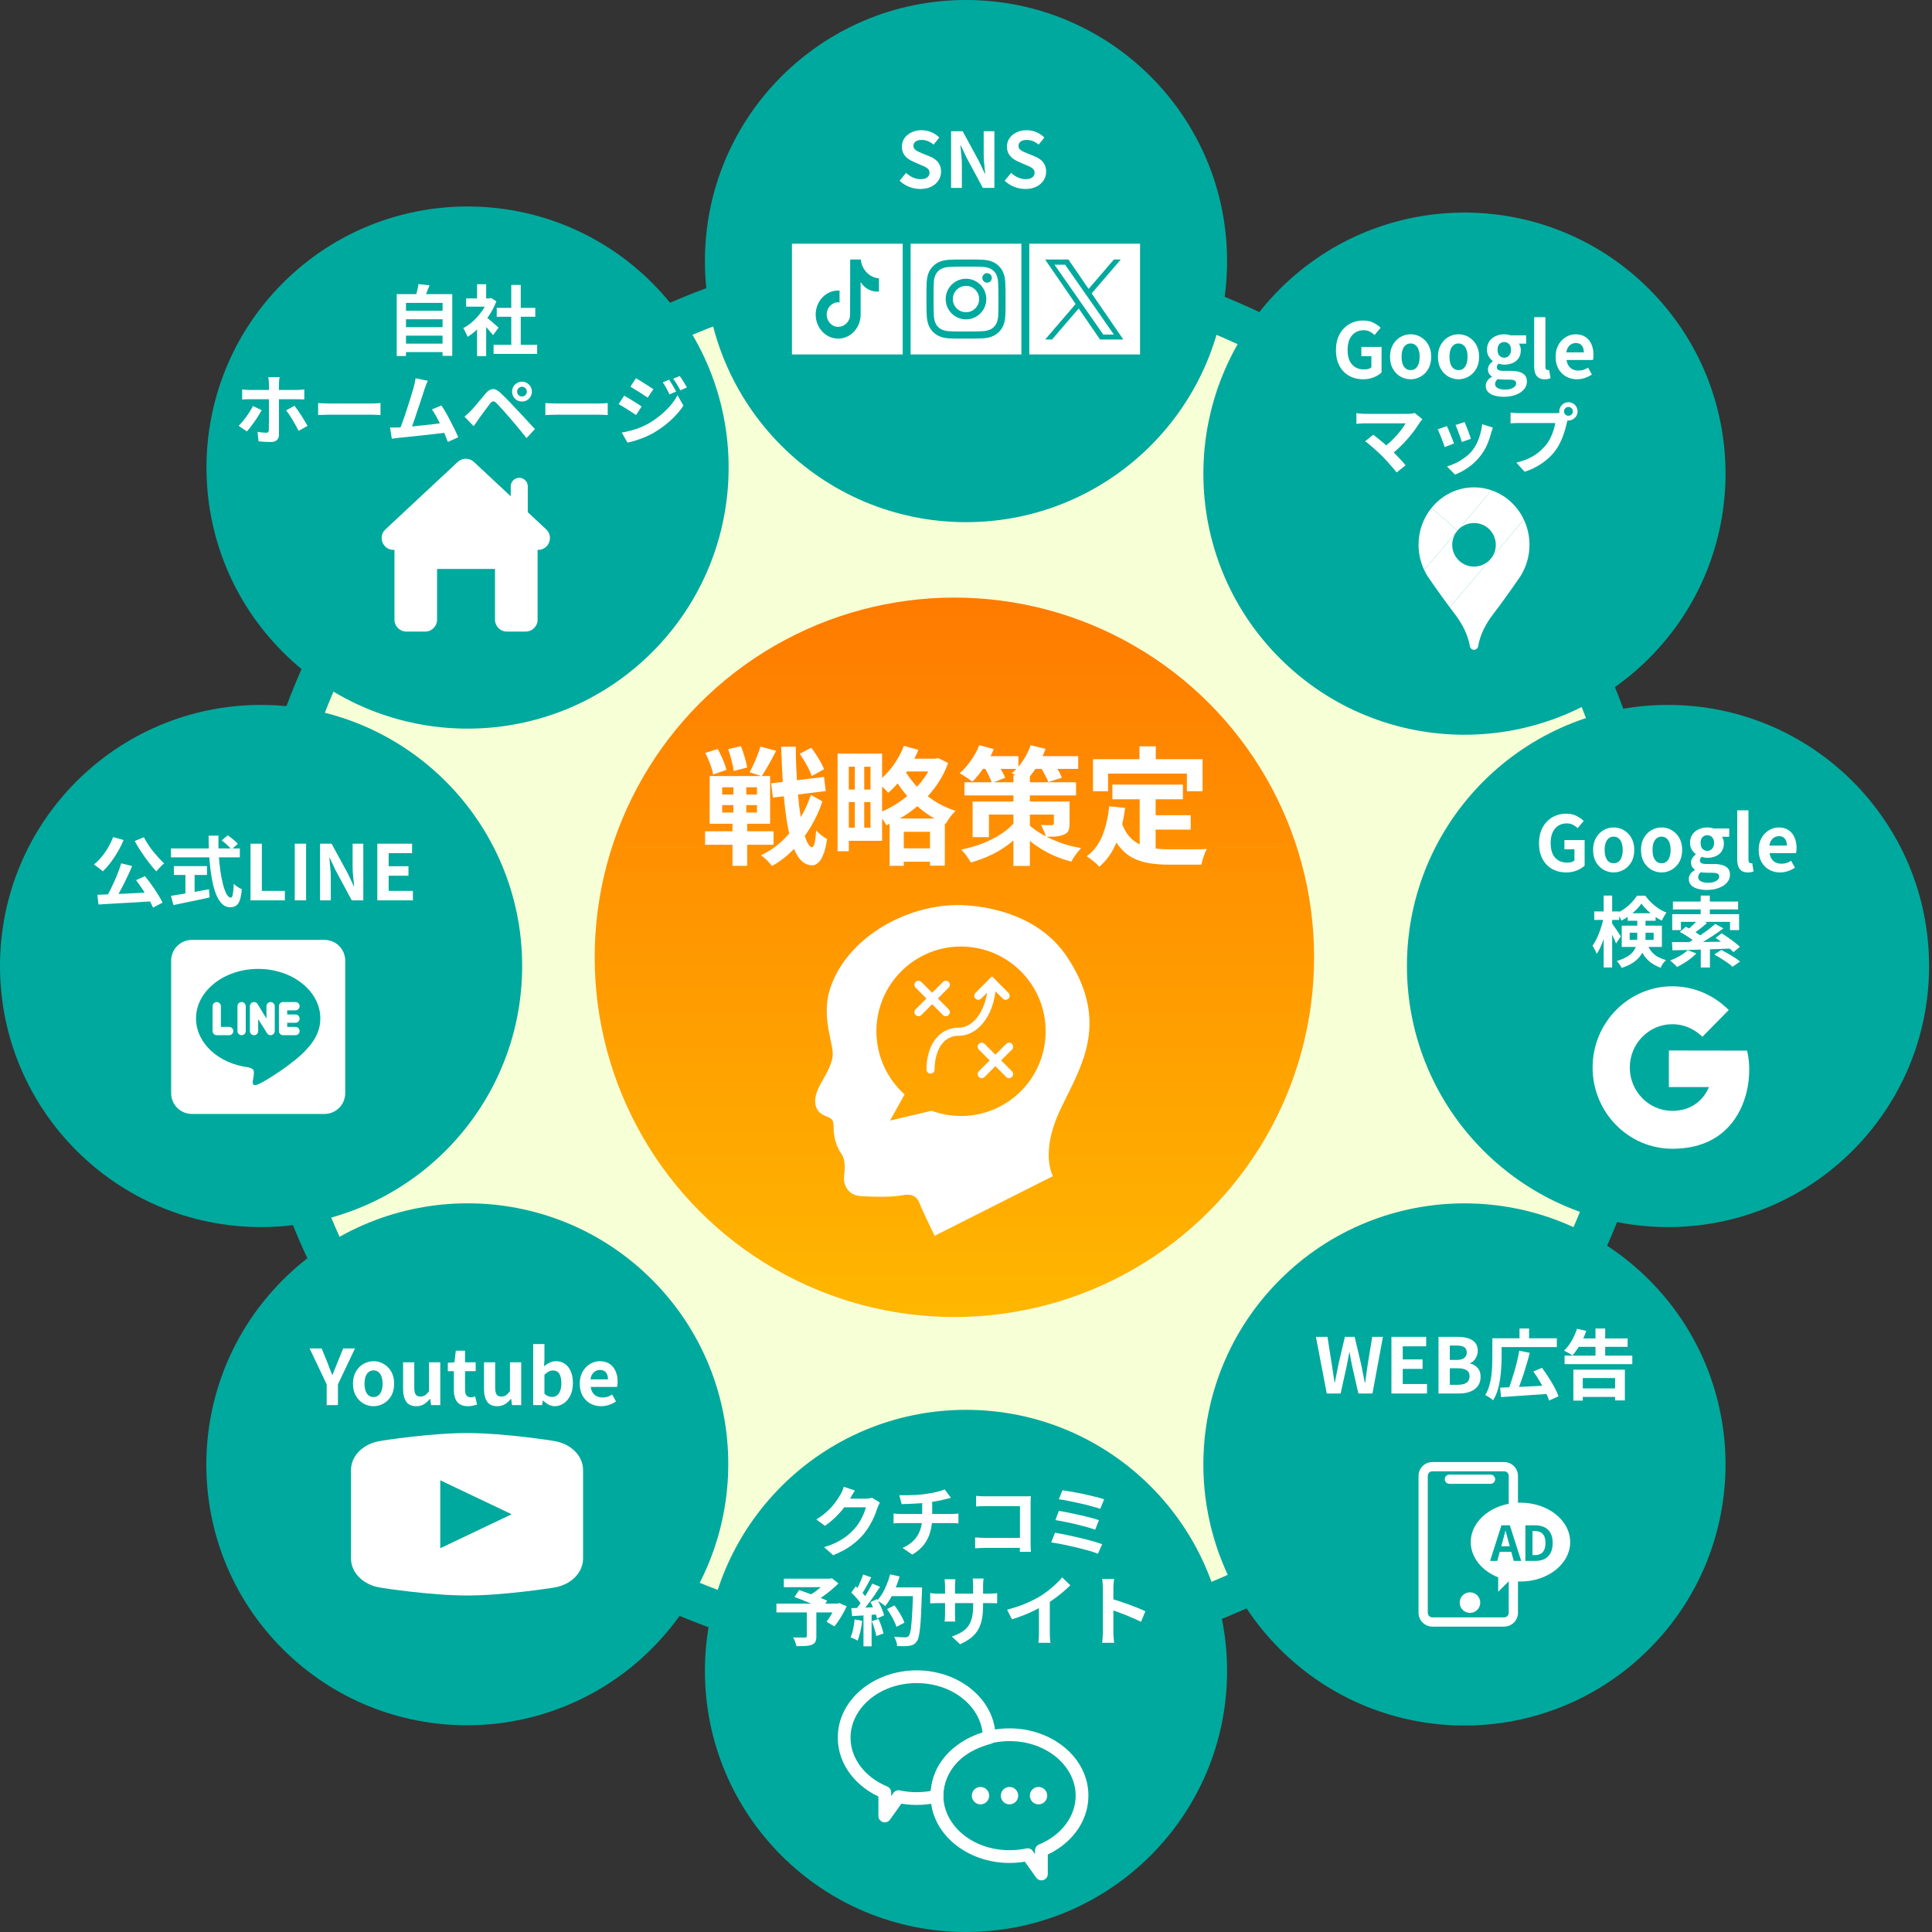 <svg width="303" height="303" viewBox="0 0 303 303" fill="none" xmlns="http://www.w3.org/2000/svg">
<rect x="0" y="0" width="303" height="303" fill="#333333" stroke="none"/>
<circle cx="149.68" cy="150.135" r="108.919" fill="#F7FFD6" stroke="#00A99D" stroke-width="6"/>
<circle cx="151.5" cy="40.946" r="40.946" fill="#00A99D"/>
<circle cx="151.5" cy="262.054" r="40.946" fill="#00A99D"/>
<circle cx="40.946" cy="151.5" r="40.946" transform="rotate(-90 40.946 151.5)" fill="#00A99D"/>
<path d="M30.092 147.405C28.298 147.405 26.842 148.861 26.842 150.655V171.453C26.842 173.247 28.298 174.703 30.092 174.703H50.89C52.684 174.703 54.14 173.247 54.14 171.453V150.655C54.14 148.861 52.684 147.405 50.89 147.405H30.092ZM40.491 151.955C45.866 151.955 50.24 155.438 50.24 159.721C50.24 161.43 49.564 162.978 48.147 164.499C47.126 165.656 45.47 166.93 43.942 167.982C42.415 169.022 41.011 169.841 40.491 170.055C40.283 170.14 40.127 170.179 40.004 170.179C39.575 170.179 39.613 169.725 39.645 169.536C39.672 169.393 39.789 168.716 39.789 168.716C39.821 168.476 39.853 168.093 39.756 167.853C39.645 167.587 39.21 167.45 38.892 167.385C34.212 166.774 30.742 163.556 30.742 159.721C30.742 155.438 35.116 151.955 40.491 151.955ZM39.836 157.153C39.508 157.159 39.191 157.409 39.191 157.804V161.704C39.191 162.063 39.482 162.354 39.841 162.354C40.2 162.354 40.491 162.063 40.491 161.704V159.833L41.911 162.081C42.279 162.596 43.091 162.336 43.091 161.704V157.804C43.091 157.446 42.8 157.154 42.441 157.154C42.082 157.154 41.791 157.446 41.791 157.804V159.754L40.37 157.427C40.232 157.234 40.032 157.15 39.836 157.153ZM33.992 157.154C33.633 157.154 33.342 157.446 33.342 157.804V161.704C33.342 162.063 33.633 162.354 33.992 162.354H35.941C36.3 162.354 36.591 162.063 36.591 161.704C36.591 161.345 36.3 161.054 35.941 161.054H34.642V157.804C34.642 157.446 34.35 157.154 33.992 157.154ZM37.891 157.154C37.532 157.154 37.241 157.446 37.241 157.804V161.704C37.241 162.063 37.532 162.354 37.891 162.354C38.25 162.354 38.541 162.063 38.541 161.704V157.804C38.541 157.446 38.25 157.154 37.891 157.154ZM44.391 157.154C44.032 157.154 43.741 157.446 43.741 157.804V161.704C43.741 162.063 44.032 162.354 44.391 162.354H46.34C46.699 162.354 46.99 162.063 46.99 161.704C46.99 161.345 46.699 161.054 46.34 161.054H45.041V160.404H46.34C46.7 160.404 46.99 160.113 46.99 159.754C46.99 159.395 46.7 159.104 46.34 159.104H45.041V158.454H46.34C46.699 158.454 46.99 158.163 46.99 157.804C46.99 157.446 46.699 157.154 46.34 157.154H44.391Z" fill="white"/>
<circle cx="261.599" cy="151.5" r="40.946" transform="rotate(-90 261.599 151.5)" fill="#00A99D"/>
<circle cx="73.327" cy="73.327" r="40.946" transform="rotate(-45 73.327 73.327)" fill="#00A99D"/>
<path fill-rule="evenodd" clip-rule="evenodd" d="M71.786 72.445C72.5 71.778 73.609 71.778 74.324 72.445L80.102 77.837V76.271C80.102 75.533 80.7 74.935 81.438 74.935C82.176 74.935 82.774 75.533 82.774 76.271V80.33L85.658 83.021C86.892 84.172 86.077 86.24 84.389 86.24H84.311V97.189C84.311 98.216 83.478 99.049 82.451 99.049H79.491C78.464 99.049 77.631 98.216 77.631 97.189V89.23H68.546V97.189C68.546 98.216 67.713 99.049 66.686 99.049H63.726C62.699 99.049 61.866 98.216 61.866 97.189V86.24H61.721C60.032 86.24 59.217 84.172 60.452 83.021L71.786 72.445Z" fill="white"/>
<circle cx="229.673" cy="229.673" r="40.946" transform="rotate(-45 229.673 229.673)" fill="#00A99D"/>
<ellipse cx="73.287" cy="229.649" rx="40.901" ry="40.957" transform="rotate(-135 73.287 229.649)" fill="#00A99D"/>
<circle cx="229.674" cy="74.285" r="40.946" transform="rotate(-135 229.674 74.285)" fill="#00A99D"/>
<path d="M213.781 59.483C212.981 59.483 212.257 59.307 211.609 58.955C210.969 58.603 210.461 58.087 210.085 57.407C209.709 56.727 209.521 55.895 209.521 54.911C209.521 54.175 209.629 53.523 209.845 52.955C210.069 52.379 210.377 51.891 210.769 51.491C211.161 51.091 211.613 50.787 212.125 50.579C212.637 50.371 213.189 50.267 213.781 50.267C214.421 50.267 214.965 50.387 215.413 50.627C215.869 50.859 216.241 51.119 216.529 51.407L215.581 52.535C215.357 52.327 215.109 52.151 214.837 52.007C214.573 51.863 214.241 51.791 213.841 51.791C213.345 51.791 212.909 51.915 212.533 52.163C212.157 52.403 211.865 52.751 211.657 53.207C211.449 53.663 211.345 54.211 211.345 54.851C211.345 55.499 211.441 56.055 211.633 56.519C211.833 56.975 212.129 57.327 212.521 57.575C212.913 57.823 213.397 57.947 213.973 57.947C214.189 57.947 214.397 57.919 214.597 57.863C214.797 57.799 214.957 57.715 215.077 57.611V55.859H213.505V54.407H216.673V58.415C216.369 58.711 215.965 58.963 215.461 59.171C214.957 59.379 214.397 59.483 213.781 59.483ZM221.23 59.483C220.67 59.483 220.142 59.343 219.646 59.063C219.158 58.783 218.762 58.383 218.458 57.863C218.154 57.335 218.002 56.699 218.002 55.955C218.002 55.211 218.154 54.579 218.458 54.059C218.762 53.531 219.158 53.127 219.646 52.847C220.142 52.567 220.67 52.427 221.23 52.427C221.654 52.427 222.058 52.507 222.442 52.667C222.826 52.827 223.17 53.059 223.474 53.363C223.778 53.659 224.018 54.027 224.194 54.467C224.37 54.899 224.458 55.395 224.458 55.955C224.458 56.699 224.306 57.335 224.002 57.863C223.698 58.383 223.298 58.783 222.802 59.063C222.314 59.343 221.79 59.483 221.23 59.483ZM221.23 58.043C221.534 58.043 221.79 57.959 221.998 57.791C222.214 57.615 222.374 57.371 222.478 57.059C222.59 56.747 222.646 56.379 222.646 55.955C222.646 55.531 222.59 55.163 222.478 54.851C222.374 54.539 222.214 54.299 221.998 54.131C221.79 53.955 221.534 53.867 221.23 53.867C220.926 53.867 220.666 53.955 220.45 54.131C220.242 54.299 220.082 54.539 219.97 54.851C219.866 55.163 219.814 55.531 219.814 55.955C219.814 56.379 219.866 56.747 219.97 57.059C220.082 57.371 220.242 57.615 220.45 57.791C220.666 57.959 220.926 58.043 221.23 58.043ZM228.742 59.483C228.182 59.483 227.654 59.343 227.158 59.063C226.67 58.783 226.274 58.383 225.97 57.863C225.666 57.335 225.514 56.699 225.514 55.955C225.514 55.211 225.666 54.579 225.97 54.059C226.274 53.531 226.67 53.127 227.158 52.847C227.654 52.567 228.182 52.427 228.742 52.427C229.166 52.427 229.57 52.507 229.954 52.667C230.338 52.827 230.682 53.059 230.986 53.363C231.29 53.659 231.53 54.027 231.706 54.467C231.882 54.899 231.97 55.395 231.97 55.955C231.97 56.699 231.818 57.335 231.514 57.863C231.21 58.383 230.81 58.783 230.314 59.063C229.826 59.343 229.302 59.483 228.742 59.483ZM228.742 58.043C229.046 58.043 229.302 57.959 229.51 57.791C229.726 57.615 229.886 57.371 229.99 57.059C230.102 56.747 230.158 56.379 230.158 55.955C230.158 55.531 230.102 55.163 229.99 54.851C229.886 54.539 229.726 54.299 229.51 54.131C229.302 53.955 229.046 53.867 228.742 53.867C228.438 53.867 228.178 53.955 227.962 54.131C227.754 54.299 227.594 54.539 227.482 54.851C227.378 55.163 227.326 55.531 227.326 55.955C227.326 56.379 227.378 56.747 227.482 57.059C227.594 57.371 227.754 57.615 227.962 57.791C228.178 57.959 228.438 58.043 228.742 58.043ZM235.81 62.231C235.282 62.231 234.806 62.167 234.382 62.039C233.958 61.919 233.622 61.731 233.374 61.475C233.134 61.227 233.014 60.903 233.014 60.503C233.014 60.223 233.094 59.963 233.254 59.723C233.414 59.483 233.654 59.279 233.974 59.111V59.051C233.798 58.939 233.65 58.791 233.53 58.607C233.418 58.423 233.362 58.191 233.362 57.911C233.362 57.663 233.434 57.431 233.578 57.215C233.73 56.991 233.906 56.807 234.106 56.663V56.615C233.874 56.447 233.666 56.211 233.482 55.907C233.298 55.603 233.206 55.251 233.206 54.851C233.206 54.323 233.33 53.879 233.578 53.519C233.834 53.159 234.17 52.887 234.586 52.703C235.002 52.519 235.442 52.427 235.906 52.427C236.106 52.427 236.29 52.443 236.458 52.475C236.634 52.507 236.794 52.547 236.938 52.595H239.35V53.891H238.21C238.298 54.011 238.37 54.159 238.426 54.335C238.482 54.511 238.51 54.703 238.51 54.911C238.51 55.415 238.394 55.839 238.162 56.183C237.93 56.519 237.618 56.771 237.226 56.939C236.834 57.107 236.394 57.191 235.906 57.191C235.786 57.191 235.65 57.179 235.498 57.155C235.346 57.123 235.194 57.083 235.042 57.035C234.954 57.115 234.882 57.199 234.826 57.287C234.778 57.367 234.754 57.479 234.754 57.623C234.754 57.791 234.83 57.923 234.982 58.019C235.142 58.115 235.418 58.163 235.81 58.163H236.962C237.77 58.163 238.39 58.299 238.822 58.571C239.254 58.835 239.47 59.259 239.47 59.843C239.47 60.299 239.318 60.703 239.014 61.055C238.718 61.415 238.294 61.699 237.742 61.907C237.198 62.123 236.554 62.231 235.81 62.231ZM235.906 56.099C236.106 56.099 236.286 56.051 236.446 55.955C236.606 55.859 236.734 55.719 236.83 55.535C236.926 55.343 236.974 55.115 236.974 54.851C236.974 54.587 236.926 54.367 236.83 54.191C236.734 54.007 236.606 53.871 236.446 53.783C236.286 53.687 236.106 53.639 235.906 53.639C235.714 53.639 235.538 53.687 235.378 53.783C235.218 53.871 235.09 54.007 234.994 54.191C234.906 54.367 234.862 54.587 234.862 54.851C234.862 55.115 234.906 55.343 234.994 55.535C235.09 55.719 235.218 55.859 235.378 55.955C235.538 56.051 235.714 56.099 235.906 56.099ZM236.074 61.103C236.418 61.103 236.714 61.059 236.962 60.971C237.218 60.883 237.418 60.767 237.562 60.623C237.706 60.479 237.778 60.319 237.778 60.143C237.778 59.903 237.682 59.739 237.49 59.651C237.298 59.571 237.022 59.531 236.662 59.531H235.834C235.634 59.531 235.462 59.523 235.318 59.507C235.174 59.499 235.038 59.479 234.91 59.447C234.758 59.567 234.646 59.691 234.574 59.819C234.51 59.955 234.478 60.095 234.478 60.239C234.478 60.511 234.622 60.723 234.91 60.875C235.198 61.027 235.586 61.103 236.074 61.103ZM242.274 59.483C241.858 59.483 241.53 59.399 241.29 59.231C241.05 59.055 240.874 58.815 240.762 58.511C240.658 58.199 240.606 57.839 240.606 57.431V49.739H242.37V57.503C242.37 57.703 242.406 57.843 242.478 57.923C242.558 58.003 242.638 58.043 242.718 58.043C242.758 58.043 242.794 58.043 242.826 58.043C242.858 58.035 242.902 58.027 242.958 58.019L243.174 59.327C243.07 59.367 242.942 59.403 242.79 59.435C242.646 59.467 242.474 59.483 242.274 59.483ZM247.319 59.483C246.695 59.483 246.131 59.343 245.627 59.063C245.123 58.783 244.719 58.379 244.415 57.851C244.119 57.323 243.971 56.691 243.971 55.955C243.971 55.411 244.055 54.923 244.223 54.491C244.399 54.059 244.635 53.691 244.931 53.387C245.235 53.075 245.571 52.839 245.939 52.679C246.315 52.511 246.703 52.427 247.103 52.427C247.719 52.427 248.235 52.567 248.651 52.847C249.067 53.119 249.379 53.499 249.587 53.987C249.803 54.467 249.911 55.019 249.911 55.643C249.911 55.803 249.903 55.959 249.887 56.111C249.871 56.255 249.851 56.371 249.827 56.459H245.687C245.735 56.819 245.843 57.123 246.011 57.371C246.179 57.619 246.395 57.807 246.659 57.935C246.923 58.055 247.223 58.115 247.559 58.115C247.831 58.115 248.087 58.079 248.327 58.007C248.567 57.927 248.811 57.811 249.059 57.659L249.659 58.739C249.331 58.963 248.963 59.143 248.555 59.279C248.147 59.415 247.735 59.483 247.319 59.483ZM245.651 55.271H248.399C248.399 54.823 248.295 54.467 248.087 54.203C247.887 53.931 247.567 53.795 247.127 53.795C246.895 53.795 246.675 53.851 246.467 53.963C246.259 54.067 246.083 54.231 245.939 54.455C245.795 54.671 245.699 54.943 245.651 55.271ZM223.08 65.755C222.992 65.851 222.912 65.939 222.84 66.019C222.776 66.099 222.72 66.179 222.672 66.259C222.432 66.643 222.148 67.059 221.82 67.507C221.492 67.955 221.128 68.407 220.728 68.863C220.328 69.319 219.904 69.759 219.456 70.183C219.016 70.607 218.56 70.991 218.088 71.335L216.9 70.219C217.3 69.947 217.676 69.647 218.028 69.319C218.388 68.983 218.72 68.643 219.024 68.299C219.336 67.955 219.612 67.619 219.852 67.291C220.092 66.963 220.292 66.663 220.452 66.391C220.292 66.391 220.08 66.391 219.816 66.391C219.552 66.391 219.244 66.391 218.892 66.391C218.548 66.391 218.184 66.391 217.8 66.391C217.416 66.391 217.032 66.391 216.648 66.391C216.272 66.391 215.912 66.391 215.568 66.391C215.232 66.391 214.936 66.391 214.68 66.391C214.432 66.391 214.24 66.391 214.104 66.391C213.944 66.391 213.772 66.395 213.588 66.403C213.412 66.411 213.244 66.423 213.084 66.439C212.924 66.455 212.804 66.467 212.724 66.475V64.795C212.828 64.803 212.96 64.819 213.12 64.843C213.288 64.867 213.46 64.883 213.636 64.891C213.812 64.899 213.968 64.903 214.104 64.903C214.208 64.903 214.384 64.903 214.632 64.903C214.888 64.903 215.188 64.903 215.532 64.903C215.876 64.903 216.244 64.903 216.636 64.903C217.036 64.903 217.436 64.903 217.836 64.903C218.244 64.903 218.636 64.903 219.012 64.903C219.388 64.903 219.724 64.903 220.02 64.903C220.324 64.903 220.572 64.903 220.764 64.903C221.236 64.903 221.608 64.859 221.88 64.771L223.08 65.755ZM216.744 71.503C216.568 71.327 216.364 71.135 216.132 70.927C215.908 70.711 215.672 70.495 215.424 70.279C215.184 70.063 214.948 69.863 214.716 69.679C214.492 69.487 214.288 69.327 214.104 69.199L215.376 68.179C215.536 68.299 215.724 68.447 215.94 68.623C216.164 68.799 216.4 68.991 216.648 69.199C216.896 69.407 217.148 69.623 217.404 69.847C217.66 70.071 217.904 70.291 218.136 70.507C218.4 70.763 218.672 71.039 218.952 71.335C219.24 71.631 219.512 71.919 219.768 72.199C220.032 72.479 220.256 72.739 220.44 72.979L219.036 74.095C218.868 73.871 218.652 73.611 218.388 73.315C218.132 73.011 217.86 72.699 217.572 72.379C217.284 72.059 217.008 71.767 216.744 71.503ZM229.704 66.187C229.76 66.315 229.832 66.499 229.92 66.739C230.016 66.971 230.116 67.223 230.22 67.495C230.324 67.759 230.416 68.011 230.496 68.251C230.576 68.491 230.64 68.679 230.688 68.815L229.248 69.319C229.216 69.167 229.16 68.975 229.08 68.743C229 68.511 228.912 68.267 228.816 68.011C228.72 67.747 228.624 67.495 228.528 67.255C228.432 67.015 228.348 66.815 228.276 66.655L229.704 66.187ZM234.132 67.063C234.068 67.255 234.012 67.419 233.964 67.555C233.924 67.691 233.884 67.819 233.844 67.939C233.692 68.547 233.484 69.155 233.22 69.763C232.956 70.363 232.62 70.927 232.212 71.455C231.652 72.175 231.016 72.787 230.304 73.291C229.6 73.787 228.896 74.167 228.192 74.431L226.932 73.147C227.372 73.027 227.836 72.851 228.324 72.619C228.812 72.379 229.284 72.091 229.74 71.755C230.196 71.419 230.588 71.047 230.916 70.639C231.188 70.295 231.428 69.903 231.636 69.463C231.852 69.015 232.028 68.539 232.164 68.035C232.308 67.523 232.404 67.019 232.452 66.523L234.132 67.063ZM226.92 66.823C227 66.975 227.088 67.171 227.184 67.411C227.288 67.651 227.392 67.903 227.496 68.167C227.6 68.431 227.7 68.687 227.796 68.935C227.9 69.183 227.98 69.391 228.036 69.559L226.572 70.111C226.524 69.951 226.452 69.743 226.356 69.487C226.268 69.231 226.168 68.963 226.056 68.683C225.944 68.395 225.836 68.131 225.732 67.891C225.636 67.651 225.552 67.467 225.48 67.339L226.92 66.823ZM245.292 64.519C245.292 64.711 245.36 64.875 245.496 65.011C245.632 65.139 245.792 65.203 245.976 65.203C246.168 65.203 246.332 65.139 246.468 65.011C246.604 64.875 246.672 64.711 246.672 64.519C246.672 64.327 246.604 64.163 246.468 64.027C246.332 63.891 246.168 63.823 245.976 63.823C245.792 63.823 245.632 63.891 245.496 64.027C245.36 64.163 245.292 64.327 245.292 64.519ZM244.548 64.519C244.548 64.255 244.612 64.015 244.74 63.799C244.876 63.575 245.052 63.399 245.268 63.271C245.484 63.143 245.72 63.079 245.976 63.079C246.24 63.079 246.48 63.143 246.696 63.271C246.92 63.399 247.096 63.575 247.224 63.799C247.352 64.015 247.416 64.255 247.416 64.519C247.416 64.775 247.352 65.011 247.224 65.227C247.096 65.443 246.92 65.619 246.696 65.755C246.48 65.883 246.24 65.947 245.976 65.947C245.72 65.947 245.484 65.883 245.268 65.755C245.052 65.619 244.876 65.443 244.74 65.227C244.612 65.011 244.548 64.775 244.548 64.519ZM246 65.467C245.944 65.579 245.896 65.715 245.856 65.875C245.816 66.027 245.776 66.167 245.736 66.295C245.672 66.591 245.588 66.923 245.484 67.291C245.38 67.651 245.256 68.027 245.112 68.419C244.968 68.811 244.796 69.199 244.596 69.583C244.404 69.967 244.184 70.327 243.936 70.663C243.576 71.143 243.156 71.591 242.676 72.007C242.196 72.423 241.66 72.799 241.068 73.135C240.476 73.471 239.824 73.755 239.112 73.987L237.804 72.547C238.604 72.355 239.292 72.119 239.868 71.839C240.444 71.559 240.944 71.239 241.368 70.879C241.8 70.519 242.18 70.135 242.508 69.727C242.772 69.391 242.996 69.027 243.18 68.635C243.372 68.243 243.528 67.851 243.648 67.459C243.776 67.059 243.864 66.687 243.912 66.343C243.792 66.343 243.592 66.343 243.312 66.343C243.04 66.343 242.716 66.343 242.34 66.343C241.972 66.343 241.584 66.343 241.176 66.343C240.776 66.343 240.388 66.343 240.012 66.343C239.636 66.343 239.296 66.343 238.992 66.343C238.696 66.343 238.476 66.343 238.332 66.343C238.052 66.343 237.78 66.347 237.516 66.355C237.26 66.363 237.056 66.375 236.904 66.391V64.699C237.024 64.715 237.168 64.731 237.336 64.747C237.512 64.763 237.688 64.775 237.864 64.783C238.048 64.791 238.204 64.795 238.332 64.795C238.46 64.795 238.64 64.795 238.872 64.795C239.112 64.795 239.388 64.795 239.7 64.795C240.012 64.795 240.336 64.795 240.672 64.795C241.016 64.795 241.356 64.795 241.692 64.795C242.036 64.795 242.356 64.795 242.652 64.795C242.948 64.795 243.204 64.795 243.42 64.795C243.636 64.795 243.792 64.795 243.888 64.795C244.008 64.795 244.152 64.791 244.32 64.783C244.496 64.775 244.664 64.747 244.824 64.699L246 65.467Z" fill="white"/>
<path d="M245.628 136.826C244.828 136.826 244.104 136.65 243.456 136.298C242.816 135.946 242.308 135.43 241.932 134.75C241.556 134.07 241.368 133.238 241.368 132.254C241.368 131.518 241.476 130.866 241.692 130.298C241.916 129.722 242.224 129.234 242.616 128.834C243.008 128.434 243.46 128.13 243.972 127.922C244.484 127.714 245.036 127.61 245.628 127.61C246.268 127.61 246.812 127.73 247.26 127.97C247.716 128.202 248.088 128.462 248.376 128.75L247.428 129.878C247.204 129.67 246.956 129.494 246.684 129.35C246.42 129.206 246.088 129.134 245.688 129.134C245.192 129.134 244.756 129.258 244.38 129.506C244.004 129.746 243.712 130.094 243.504 130.55C243.296 131.006 243.192 131.554 243.192 132.194C243.192 132.842 243.288 133.398 243.48 133.862C243.68 134.318 243.976 134.67 244.368 134.918C244.76 135.166 245.244 135.29 245.82 135.29C246.036 135.29 246.244 135.262 246.444 135.206C246.644 135.142 246.804 135.058 246.924 134.954V133.202H245.352V131.75H248.52V135.758C248.216 136.054 247.812 136.306 247.308 136.514C246.804 136.722 246.244 136.826 245.628 136.826ZM253.077 136.826C252.517 136.826 251.989 136.686 251.493 136.406C251.005 136.126 250.609 135.726 250.305 135.206C250.001 134.678 249.849 134.042 249.849 133.298C249.849 132.554 250.001 131.922 250.305 131.402C250.609 130.874 251.005 130.47 251.493 130.19C251.989 129.91 252.517 129.77 253.077 129.77C253.501 129.77 253.905 129.85 254.289 130.01C254.673 130.17 255.017 130.402 255.321 130.706C255.625 131.002 255.865 131.37 256.041 131.81C256.217 132.242 256.305 132.738 256.305 133.298C256.305 134.042 256.153 134.678 255.849 135.206C255.545 135.726 255.145 136.126 254.649 136.406C254.161 136.686 253.637 136.826 253.077 136.826ZM253.077 135.386C253.381 135.386 253.637 135.302 253.845 135.134C254.061 134.958 254.221 134.714 254.325 134.402C254.437 134.09 254.493 133.722 254.493 133.298C254.493 132.874 254.437 132.506 254.325 132.194C254.221 131.882 254.061 131.642 253.845 131.474C253.637 131.298 253.381 131.21 253.077 131.21C252.773 131.21 252.513 131.298 252.297 131.474C252.089 131.642 251.929 131.882 251.817 132.194C251.713 132.506 251.661 132.874 251.661 133.298C251.661 133.722 251.713 134.09 251.817 134.402C251.929 134.714 252.089 134.958 252.297 135.134C252.513 135.302 252.773 135.386 253.077 135.386ZM260.589 136.826C260.029 136.826 259.501 136.686 259.005 136.406C258.517 136.126 258.121 135.726 257.817 135.206C257.513 134.678 257.361 134.042 257.361 133.298C257.361 132.554 257.513 131.922 257.817 131.402C258.121 130.874 258.517 130.47 259.005 130.19C259.501 129.91 260.029 129.77 260.589 129.77C261.013 129.77 261.417 129.85 261.801 130.01C262.185 130.17 262.529 130.402 262.833 130.706C263.137 131.002 263.377 131.37 263.553 131.81C263.729 132.242 263.817 132.738 263.817 133.298C263.817 134.042 263.665 134.678 263.361 135.206C263.057 135.726 262.657 136.126 262.161 136.406C261.673 136.686 261.149 136.826 260.589 136.826ZM260.589 135.386C260.893 135.386 261.149 135.302 261.357 135.134C261.573 134.958 261.733 134.714 261.837 134.402C261.949 134.09 262.005 133.722 262.005 133.298C262.005 132.874 261.949 132.506 261.837 132.194C261.733 131.882 261.573 131.642 261.357 131.474C261.149 131.298 260.893 131.21 260.589 131.21C260.285 131.21 260.025 131.298 259.809 131.474C259.601 131.642 259.441 131.882 259.329 132.194C259.225 132.506 259.173 132.874 259.173 133.298C259.173 133.722 259.225 134.09 259.329 134.402C259.441 134.714 259.601 134.958 259.809 135.134C260.025 135.302 260.285 135.386 260.589 135.386ZM267.657 139.574C267.129 139.574 266.653 139.51 266.229 139.382C265.805 139.262 265.469 139.074 265.221 138.818C264.981 138.57 264.861 138.246 264.861 137.846C264.861 137.566 264.941 137.306 265.101 137.066C265.261 136.826 265.501 136.622 265.821 136.454V136.394C265.645 136.282 265.497 136.134 265.377 135.95C265.265 135.766 265.209 135.534 265.209 135.254C265.209 135.006 265.281 134.774 265.425 134.558C265.577 134.334 265.753 134.15 265.953 134.006V133.958C265.721 133.79 265.513 133.554 265.329 133.25C265.145 132.946 265.053 132.594 265.053 132.194C265.053 131.666 265.177 131.222 265.425 130.862C265.681 130.502 266.017 130.23 266.433 130.046C266.849 129.862 267.289 129.77 267.753 129.77C267.953 129.77 268.137 129.786 268.305 129.818C268.481 129.85 268.641 129.89 268.785 129.938H271.197V131.234H270.057C270.145 131.354 270.217 131.502 270.273 131.678C270.329 131.854 270.357 132.046 270.357 132.254C270.357 132.758 270.241 133.182 270.009 133.526C269.777 133.862 269.465 134.114 269.073 134.282C268.681 134.45 268.241 134.534 267.753 134.534C267.633 134.534 267.497 134.522 267.345 134.498C267.193 134.466 267.041 134.426 266.889 134.378C266.801 134.458 266.729 134.542 266.673 134.63C266.625 134.71 266.601 134.822 266.601 134.966C266.601 135.134 266.677 135.266 266.829 135.362C266.989 135.458 267.265 135.506 267.657 135.506H268.809C269.617 135.506 270.237 135.642 270.669 135.914C271.101 136.178 271.317 136.602 271.317 137.186C271.317 137.642 271.165 138.046 270.861 138.398C270.565 138.758 270.141 139.042 269.589 139.25C269.045 139.466 268.401 139.574 267.657 139.574ZM267.753 133.442C267.953 133.442 268.133 133.394 268.293 133.298C268.453 133.202 268.581 133.062 268.677 132.878C268.773 132.686 268.821 132.458 268.821 132.194C268.821 131.93 268.773 131.71 268.677 131.534C268.581 131.35 268.453 131.214 268.293 131.126C268.133 131.03 267.953 130.982 267.753 130.982C267.561 130.982 267.385 131.03 267.225 131.126C267.065 131.214 266.937 131.35 266.841 131.534C266.753 131.71 266.709 131.93 266.709 132.194C266.709 132.458 266.753 132.686 266.841 132.878C266.937 133.062 267.065 133.202 267.225 133.298C267.385 133.394 267.561 133.442 267.753 133.442ZM267.921 138.446C268.265 138.446 268.561 138.402 268.809 138.314C269.065 138.226 269.265 138.11 269.409 137.966C269.553 137.822 269.625 137.662 269.625 137.486C269.625 137.246 269.529 137.082 269.337 136.994C269.145 136.914 268.869 136.874 268.509 136.874H267.681C267.481 136.874 267.309 136.866 267.165 136.85C267.021 136.842 266.885 136.822 266.757 136.79C266.605 136.91 266.493 137.034 266.421 137.162C266.357 137.298 266.325 137.438 266.325 137.582C266.325 137.854 266.469 138.066 266.757 138.218C267.045 138.37 267.433 138.446 267.921 138.446ZM274.121 136.826C273.705 136.826 273.377 136.742 273.137 136.574C272.897 136.398 272.721 136.158 272.609 135.854C272.505 135.542 272.453 135.182 272.453 134.774V127.082H274.217V134.846C274.217 135.046 274.253 135.186 274.325 135.266C274.405 135.346 274.485 135.386 274.565 135.386C274.605 135.386 274.641 135.386 274.673 135.386C274.705 135.378 274.749 135.37 274.805 135.362L275.021 136.67C274.917 136.71 274.789 136.746 274.637 136.778C274.493 136.81 274.321 136.826 274.121 136.826ZM279.166 136.826C278.542 136.826 277.978 136.686 277.474 136.406C276.97 136.126 276.566 135.722 276.262 135.194C275.966 134.666 275.818 134.034 275.818 133.298C275.818 132.754 275.902 132.266 276.07 131.834C276.246 131.402 276.482 131.034 276.778 130.73C277.082 130.418 277.418 130.182 277.786 130.022C278.162 129.854 278.55 129.77 278.95 129.77C279.566 129.77 280.082 129.91 280.498 130.19C280.914 130.462 281.226 130.842 281.434 131.33C281.65 131.81 281.758 132.362 281.758 132.986C281.758 133.146 281.75 133.302 281.734 133.454C281.718 133.598 281.698 133.714 281.674 133.802H277.534C277.582 134.162 277.69 134.466 277.858 134.714C278.026 134.962 278.242 135.15 278.506 135.278C278.77 135.398 279.07 135.458 279.406 135.458C279.678 135.458 279.934 135.422 280.174 135.35C280.414 135.27 280.658 135.154 280.906 135.002L281.506 136.082C281.178 136.306 280.81 136.486 280.402 136.622C279.994 136.758 279.582 136.826 279.166 136.826ZM277.498 132.614H280.246C280.246 132.166 280.142 131.81 279.934 131.546C279.734 131.274 279.414 131.138 278.974 131.138C278.742 131.138 278.522 131.194 278.314 131.306C278.106 131.41 277.93 131.574 277.786 131.798C277.642 132.014 277.546 132.286 277.498 132.614ZM250.031 142.942H253.943V144.274H250.031V142.942ZM251.507 140.458H252.839V151.726H251.507V140.458ZM251.507 143.866L252.323 144.13C252.235 144.61 252.127 145.106 251.999 145.618C251.871 146.13 251.723 146.634 251.555 147.13C251.395 147.618 251.219 148.074 251.027 148.498C250.835 148.922 250.631 149.29 250.415 149.602C250.351 149.41 250.251 149.19 250.115 148.942C249.987 148.694 249.867 148.486 249.755 148.318C249.955 148.054 250.143 147.746 250.319 147.394C250.495 147.042 250.659 146.666 250.811 146.266C250.971 145.866 251.107 145.462 251.219 145.054C251.339 144.638 251.435 144.242 251.507 143.866ZM252.779 144.766C252.843 144.846 252.943 144.986 253.079 145.186C253.215 145.378 253.359 145.586 253.511 145.81C253.663 146.034 253.803 146.246 253.931 146.446C254.059 146.638 254.147 146.774 254.195 146.854L253.451 147.97C253.387 147.794 253.303 147.59 253.199 147.358C253.095 147.118 252.979 146.874 252.851 146.626C252.731 146.37 252.611 146.134 252.491 145.918C252.379 145.694 252.287 145.514 252.215 145.378L252.779 144.766ZM255.275 143.23H259.655V144.406H255.275V143.23ZM257.423 141.718C257.207 142.038 256.931 142.366 256.595 142.702C256.267 143.03 255.903 143.342 255.503 143.638C255.111 143.926 254.707 144.174 254.291 144.382C254.219 144.198 254.115 143.99 253.979 143.758C253.843 143.526 253.719 143.334 253.607 143.182C254.039 142.99 254.451 142.75 254.843 142.462C255.243 142.166 255.603 141.846 255.923 141.502C256.251 141.158 256.519 140.818 256.727 140.482H258.035C258.315 140.866 258.631 141.23 258.983 141.574C259.343 141.91 259.723 142.214 260.123 142.486C260.531 142.75 260.943 142.962 261.359 143.122C261.231 143.29 261.099 143.494 260.963 143.734C260.827 143.966 260.711 144.182 260.615 144.382C260.231 144.19 259.835 143.95 259.427 143.662C259.027 143.366 258.651 143.05 258.299 142.714C257.955 142.378 257.663 142.046 257.423 141.718ZM255.587 146.278V147.406H259.343V146.278H255.587ZM254.339 145.174H260.639V148.51H254.339V145.174ZM256.775 143.974H258.071V147.046C258.071 147.486 258.023 147.934 257.927 148.39C257.839 148.838 257.663 149.274 257.399 149.698C257.135 150.122 256.755 150.514 256.259 150.874C255.763 151.234 255.119 151.542 254.327 151.798C254.287 151.694 254.219 151.574 254.123 151.438C254.035 151.302 253.939 151.166 253.835 151.03C253.731 150.902 253.639 150.802 253.559 150.73C254.287 150.498 254.867 150.242 255.299 149.962C255.731 149.682 256.051 149.382 256.259 149.062C256.467 148.734 256.603 148.398 256.667 148.054C256.739 147.71 256.775 147.358 256.775 146.998V143.974ZM258.167 147.79C258.423 148.39 258.703 148.87 259.007 149.23C259.311 149.59 259.651 149.874 260.027 150.082C260.411 150.282 260.831 150.45 261.287 150.586C261.119 150.73 260.955 150.91 260.795 151.126C260.643 151.35 260.527 151.57 260.447 151.786C259.935 151.586 259.463 151.342 259.031 151.054C258.607 150.766 258.223 150.386 257.879 149.914C257.535 149.434 257.227 148.814 256.955 148.054L258.167 147.79ZM266.735 148.462H268.175V151.738H266.735V148.462ZM266.723 140.458H268.151V143.926H266.723V140.458ZM266.411 144.142L267.719 144.754C267.359 145.074 266.983 145.386 266.591 145.69C266.199 145.994 265.839 146.254 265.511 146.47L264.491 145.918C264.707 145.766 264.931 145.586 265.163 145.378C265.403 145.17 265.631 144.958 265.847 144.742C266.071 144.526 266.259 144.326 266.411 144.142ZM269.003 144.898L270.287 145.594C269.799 145.97 269.267 146.346 268.691 146.722C268.115 147.098 267.539 147.458 266.963 147.802C266.387 148.138 265.847 148.434 265.343 148.69L264.395 148.03C264.771 147.838 265.167 147.618 265.583 147.37C266.007 147.114 266.423 146.846 266.831 146.566C267.247 146.286 267.639 146.006 268.007 145.726C268.383 145.438 268.715 145.162 269.003 144.898ZM263.447 146.158L264.383 145.342C264.671 145.486 264.975 145.65 265.295 145.834C265.623 146.018 265.935 146.21 266.231 146.41C266.535 146.602 266.783 146.782 266.975 146.95L265.979 147.85C265.803 147.682 265.571 147.498 265.283 147.298C265.003 147.09 264.699 146.886 264.371 146.686C264.051 146.486 263.743 146.31 263.447 146.158ZM269.063 147.094L270.011 146.374C270.331 146.566 270.671 146.79 271.031 147.046C271.391 147.294 271.735 147.546 272.063 147.802C272.399 148.058 272.667 148.29 272.867 148.498L271.859 149.326C271.667 149.118 271.415 148.882 271.103 148.618C270.791 148.354 270.455 148.09 270.095 147.826C269.743 147.554 269.399 147.31 269.063 147.094ZM268.859 149.686L269.963 148.978C270.275 149.138 270.615 149.326 270.983 149.542C271.351 149.75 271.707 149.966 272.051 150.19C272.395 150.414 272.679 150.618 272.903 150.802L271.715 151.618C271.523 151.434 271.263 151.226 270.935 150.994C270.615 150.77 270.271 150.542 269.903 150.31C269.535 150.078 269.187 149.87 268.859 149.686ZM262.223 147.754C262.791 147.754 263.431 147.754 264.143 147.754C264.863 147.746 265.631 147.742 266.447 147.742C267.263 147.734 268.103 147.722 268.967 147.706C269.839 147.69 270.703 147.678 271.559 147.67L271.487 148.762C270.391 148.802 269.283 148.842 268.163 148.882C267.051 148.914 265.991 148.946 264.983 148.978C263.983 149.002 263.087 149.022 262.295 149.038L262.223 147.754ZM264.683 149.014L266.039 149.53C265.783 149.802 265.483 150.07 265.139 150.334C264.803 150.598 264.451 150.842 264.083 151.066C263.715 151.29 263.363 151.486 263.027 151.654C262.947 151.558 262.839 151.446 262.703 151.318C262.567 151.19 262.427 151.062 262.283 150.934C262.147 150.814 262.027 150.714 261.923 150.634C262.435 150.45 262.943 150.214 263.447 149.926C263.951 149.63 264.363 149.326 264.683 149.014ZM262.367 141.394H272.591V142.63H262.367V141.394ZM262.259 143.374H272.747V145.87H271.319V144.574H263.627V145.87H262.259V143.374Z" fill="white"/>
<path d="M208.081 218.55L206.377 209.658H208.189L208.873 214.002C208.953 214.466 209.025 214.934 209.089 215.406C209.161 215.878 209.229 216.354 209.293 216.834H209.341C209.437 216.354 209.533 215.878 209.629 215.406C209.725 214.934 209.817 214.466 209.905 214.002L210.925 209.658H212.449L213.481 214.002C213.577 214.458 213.669 214.926 213.757 215.406C213.853 215.878 213.949 216.354 214.045 216.834H214.105C214.169 216.354 214.233 215.878 214.297 215.406C214.369 214.934 214.437 214.466 214.501 214.002L215.209 209.658H216.889L215.245 218.55H213.037L212.041 214.146C211.969 213.802 211.901 213.462 211.837 213.126C211.773 212.782 211.717 212.442 211.669 212.106H211.621C211.557 212.442 211.489 212.782 211.417 213.126C211.353 213.462 211.289 213.802 211.225 214.146L210.253 218.55H208.081ZM218.221 218.55V209.658H223.669V211.146H219.997V213.198H223.105V214.686H219.997V217.062H223.801V218.55H218.221ZM225.604 218.55V209.658H228.544C229.152 209.658 229.696 209.726 230.176 209.862C230.664 209.998 231.048 210.226 231.328 210.546C231.616 210.866 231.76 211.302 231.76 211.854C231.76 212.126 231.708 212.394 231.604 212.658C231.508 212.914 231.372 213.142 231.196 213.342C231.02 213.542 230.804 213.69 230.548 213.786V213.834C231.028 213.946 231.424 214.178 231.736 214.53C232.048 214.874 232.204 215.342 232.204 215.934C232.204 216.526 232.052 217.018 231.748 217.41C231.452 217.794 231.044 218.082 230.524 218.274C230.012 218.458 229.428 218.55 228.772 218.55H225.604ZM227.38 213.282H228.424C228.984 213.282 229.392 213.178 229.648 212.97C229.904 212.754 230.032 212.47 230.032 212.118C230.032 211.726 229.9 211.446 229.636 211.278C229.372 211.11 228.972 211.026 228.436 211.026H227.38V213.282ZM227.38 217.182H228.616C229.224 217.182 229.684 217.074 229.996 216.858C230.316 216.634 230.476 216.29 230.476 215.826C230.476 215.394 230.316 215.082 229.996 214.89C229.684 214.69 229.224 214.59 228.616 214.59H227.38V217.182ZM235.272 217.626C235.912 217.602 236.652 217.574 237.492 217.542C238.34 217.502 239.236 217.462 240.18 217.422C241.132 217.374 242.072 217.326 243 217.278L242.976 218.586C242.08 218.65 241.176 218.714 240.264 218.778C239.352 218.85 238.48 218.91 237.648 218.958C236.816 219.014 236.068 219.066 235.404 219.114L235.272 217.626ZM238.272 211.83L239.916 212.166C239.78 212.71 239.628 213.262 239.46 213.822C239.3 214.382 239.132 214.934 238.956 215.478C238.78 216.014 238.6 216.526 238.416 217.014C238.24 217.502 238.068 217.942 237.9 218.334L236.532 217.986C236.7 217.578 236.864 217.122 237.024 216.618C237.192 216.114 237.356 215.59 237.516 215.046C237.676 214.494 237.82 213.946 237.948 213.402C238.076 212.85 238.184 212.326 238.272 211.83ZM240.48 215.094L241.836 214.518C242.172 214.974 242.512 215.47 242.856 216.006C243.2 216.534 243.512 217.058 243.792 217.578C244.072 218.09 244.284 218.558 244.428 218.982L242.94 219.654C242.82 219.246 242.628 218.782 242.364 218.262C242.108 217.734 241.816 217.194 241.488 216.642C241.16 216.082 240.824 215.566 240.48 215.094ZM234.744 209.886H244.164V211.266H234.744V209.886ZM234.048 209.886H235.5V212.922C235.5 213.402 235.48 213.934 235.44 214.518C235.408 215.094 235.348 215.69 235.26 216.306C235.172 216.914 235.04 217.502 234.864 218.07C234.688 218.638 234.456 219.15 234.168 219.606C234.08 219.526 233.96 219.43 233.808 219.318C233.656 219.214 233.5 219.11 233.34 219.006C233.18 218.91 233.044 218.842 232.932 218.802C233.188 218.378 233.392 217.914 233.544 217.41C233.696 216.906 233.808 216.39 233.88 215.862C233.952 215.334 233.996 214.818 234.012 214.314C234.036 213.81 234.048 213.346 234.048 212.922V209.886ZM238.308 208.35H239.808V210.558H238.308V208.35ZM245.376 212.61H255.996V213.942H245.376V212.61ZM247.38 209.91H255.264V211.23H247.38V209.91ZM247.512 217.746H254.016V219.078H247.512V217.746ZM250.224 208.35H251.748V213.426H250.224V208.35ZM246.756 214.806H254.832V219.63H253.296V216.126H248.232V219.666H246.756V214.806ZM247.332 208.386L248.772 208.734C248.612 209.23 248.412 209.714 248.172 210.186C247.94 210.658 247.688 211.098 247.416 211.506C247.152 211.914 246.884 212.274 246.612 212.586C246.516 212.506 246.384 212.418 246.216 212.322C246.056 212.226 245.892 212.134 245.724 212.046C245.556 211.95 245.412 211.874 245.292 211.818C245.732 211.418 246.128 210.91 246.48 210.294C246.84 209.67 247.124 209.034 247.332 208.386Z" fill="white"/>
<path d="M137.991 235.653C137.927 235.765 137.859 235.901 137.787 236.061C137.715 236.213 137.651 236.365 137.595 236.517C137.491 236.869 137.343 237.273 137.151 237.729C136.967 238.177 136.735 238.645 136.455 239.133C136.183 239.613 135.867 240.077 135.507 240.525C134.931 241.213 134.259 241.837 133.491 242.397C132.731 242.957 131.787 243.461 130.659 243.909L129.243 242.637C130.059 242.397 130.763 242.121 131.355 241.809C131.947 241.497 132.463 241.165 132.903 240.813C133.343 240.453 133.735 240.073 134.079 239.673C134.359 239.361 134.615 239.009 134.847 238.617C135.079 238.217 135.279 237.821 135.447 237.429C135.615 237.037 135.727 236.693 135.783 236.397H131.739L132.291 235.041C132.403 235.041 132.575 235.041 132.807 235.041C133.047 235.041 133.315 235.041 133.611 235.041C133.915 235.041 134.211 235.041 134.499 235.041C134.795 235.041 135.051 235.041 135.267 235.041C135.491 235.041 135.643 235.041 135.723 235.041C135.907 235.041 136.091 235.029 136.275 235.005C136.467 234.981 136.631 234.945 136.767 234.897L137.991 235.653ZM134.079 233.757C133.935 233.965 133.795 234.189 133.659 234.429C133.523 234.669 133.419 234.853 133.347 234.981C133.075 235.461 132.739 235.961 132.339 236.481C131.947 236.993 131.499 237.493 130.995 237.981C130.491 238.461 129.955 238.901 129.387 239.301L128.031 238.305C128.559 237.977 129.023 237.641 129.423 237.297C129.831 236.953 130.183 236.613 130.479 236.277C130.775 235.933 131.027 235.605 131.235 235.293C131.451 234.973 131.635 234.689 131.787 234.441C131.883 234.289 131.983 234.093 132.087 233.853C132.191 233.605 132.271 233.381 132.327 233.181L134.079 233.757ZM141.039 234.501C141.343 234.501 141.731 234.501 142.203 234.501C142.675 234.493 143.171 234.477 143.691 234.453C144.211 234.421 144.691 234.373 145.131 234.309C145.435 234.269 145.731 234.221 146.019 234.165C146.315 234.109 146.595 234.053 146.859 233.997C147.131 233.933 147.375 233.865 147.591 233.793C147.815 233.721 148.003 233.653 148.155 233.589L149.139 234.909C148.931 234.957 148.751 235.001 148.599 235.041C148.447 235.081 148.319 235.113 148.215 235.137C147.967 235.201 147.699 235.265 147.411 235.329C147.123 235.385 146.827 235.437 146.523 235.485C146.219 235.533 145.911 235.581 145.599 235.629C145.143 235.693 144.659 235.741 144.147 235.773C143.635 235.805 143.139 235.833 142.659 235.857C142.179 235.873 141.763 235.885 141.411 235.893L141.039 234.501ZM141.555 242.769C142.259 242.449 142.835 242.061 143.283 241.605C143.739 241.141 144.075 240.609 144.291 240.009C144.515 239.401 144.627 238.721 144.627 237.969C144.627 237.969 144.627 237.881 144.627 237.705C144.627 237.521 144.627 237.249 144.627 236.889C144.627 236.521 144.627 236.057 144.627 235.497L146.199 235.317C146.199 235.525 146.199 235.749 146.199 235.989C146.199 236.221 146.199 236.453 146.199 236.685C146.199 236.917 146.199 237.129 146.199 237.321C146.199 237.505 146.199 237.657 146.199 237.777C146.199 237.889 146.199 237.945 146.199 237.945C146.199 238.745 146.099 239.505 145.899 240.225C145.707 240.945 145.383 241.609 144.927 242.217C144.471 242.817 143.855 243.349 143.079 243.813L141.555 242.769ZM140.139 237.369C140.307 237.385 140.487 237.401 140.679 237.417C140.871 237.433 141.059 237.441 141.243 237.441C141.355 237.441 141.567 237.441 141.879 237.441C142.191 237.441 142.567 237.441 143.007 237.441C143.455 237.441 143.935 237.441 144.447 237.441C144.959 237.441 145.471 237.441 145.983 237.441C146.495 237.441 146.975 237.441 147.423 237.441C147.871 237.441 148.255 237.441 148.575 237.441C148.895 237.441 149.111 237.441 149.223 237.441C149.311 237.441 149.423 237.437 149.559 237.429C149.695 237.421 149.831 237.413 149.967 237.405C150.111 237.389 150.227 237.377 150.315 237.369V238.917C150.155 238.901 149.979 238.889 149.787 238.881C149.603 238.873 149.427 238.869 149.259 238.869C149.147 238.869 148.931 238.869 148.611 238.869C148.299 238.869 147.915 238.869 147.459 238.869C147.011 238.869 146.527 238.869 146.007 238.869C145.495 238.869 144.979 238.869 144.459 238.869C143.947 238.869 143.467 238.869 143.019 238.869C142.571 238.869 142.191 238.869 141.879 238.869C141.567 238.869 141.363 238.869 141.267 238.869C141.083 238.869 140.887 238.873 140.679 238.881C140.471 238.889 140.291 238.901 140.139 238.917V237.369ZM153.087 234.597C153.311 234.621 153.563 234.641 153.843 234.657C154.123 234.665 154.363 234.669 154.563 234.669H160.611C160.787 234.669 160.979 234.669 161.187 234.669C161.403 234.661 161.563 234.653 161.667 234.645C161.659 234.781 161.651 234.957 161.643 235.173C161.635 235.381 161.631 235.573 161.631 235.749V241.965C161.631 242.173 161.635 242.417 161.643 242.697C161.659 242.977 161.671 243.205 161.679 243.381H159.939C159.947 243.205 159.951 243.013 159.951 242.805C159.959 242.589 159.963 242.373 159.963 242.157V236.217H154.575C154.319 236.217 154.047 236.221 153.759 236.229C153.479 236.237 153.255 236.249 153.087 236.265V234.597ZM152.931 241.113C153.139 241.129 153.371 241.145 153.627 241.161C153.891 241.177 154.159 241.185 154.431 241.185H160.911V242.757H154.479C154.247 242.757 153.979 242.765 153.675 242.781C153.379 242.797 153.131 242.813 152.931 242.829V241.113ZM166.623 233.721C166.935 233.761 167.311 233.821 167.751 233.901C168.199 233.973 168.671 234.057 169.167 234.153C169.671 234.249 170.171 234.357 170.667 234.477C171.171 234.589 171.635 234.701 172.059 234.813C172.491 234.925 172.859 235.033 173.163 235.137L172.551 236.637C172.271 236.533 171.923 236.425 171.507 236.313C171.091 236.193 170.639 236.073 170.151 235.953C169.663 235.833 169.171 235.721 168.675 235.617C168.179 235.513 167.703 235.417 167.247 235.329C166.799 235.241 166.403 235.177 166.059 235.137L166.623 233.721ZM166.071 236.949C166.503 237.021 166.999 237.113 167.559 237.225C168.119 237.337 168.695 237.461 169.287 237.597C169.879 237.725 170.443 237.861 170.979 238.005C171.515 238.141 171.971 238.277 172.347 238.413L171.759 239.913C171.415 239.777 170.979 239.637 170.451 239.493C169.931 239.349 169.375 239.205 168.783 239.061C168.199 238.917 167.619 238.789 167.043 238.677C166.467 238.557 165.959 238.465 165.519 238.401L166.071 236.949ZM165.459 240.381C165.867 240.445 166.331 240.529 166.851 240.633C167.371 240.737 167.911 240.853 168.471 240.981C169.039 241.109 169.595 241.241 170.139 241.377C170.683 241.513 171.187 241.649 171.651 241.785C172.123 241.921 172.523 242.053 172.851 242.181L172.191 243.681C171.871 243.545 171.475 243.405 171.003 243.261C170.531 243.125 170.019 242.989 169.467 242.853C168.915 242.709 168.359 242.577 167.799 242.457C167.239 242.329 166.703 242.217 166.191 242.121C165.687 242.025 165.243 241.949 164.859 241.893L165.459 240.381ZM126.531 252.593H128.031V256.625C128.031 257.001 127.979 257.289 127.875 257.489C127.771 257.697 127.575 257.853 127.287 257.957C127.007 258.061 126.671 258.121 126.279 258.137C125.887 258.161 125.431 258.173 124.911 258.173C124.871 257.973 124.799 257.737 124.695 257.465C124.591 257.201 124.487 256.977 124.383 256.793C124.623 256.801 124.871 256.809 125.127 256.817C125.383 256.817 125.611 256.817 125.811 256.817C126.011 256.817 126.151 256.817 126.231 256.817C126.351 256.809 126.431 256.789 126.471 256.757C126.511 256.725 126.531 256.665 126.531 256.577V252.593ZM122.931 247.589H130.299V248.921H122.931V247.589ZM129.759 247.589H130.143L130.467 247.517L131.499 248.333C131.155 248.669 130.775 249.013 130.359 249.365C129.951 249.709 129.527 250.037 129.087 250.349C128.647 250.661 128.211 250.937 127.779 251.177C127.715 251.081 127.627 250.973 127.515 250.853C127.411 250.733 127.303 250.617 127.191 250.505C127.087 250.385 126.991 250.289 126.903 250.217C127.255 250.025 127.615 249.793 127.983 249.521C128.359 249.241 128.703 248.957 129.015 248.669C129.327 248.381 129.575 248.125 129.759 247.901V247.589ZM121.767 251.501H131.571V252.881H121.767V251.501ZM124.599 250.457L125.331 249.365C125.651 249.477 126.011 249.605 126.411 249.749C126.819 249.893 127.227 250.041 127.635 250.193C128.043 250.345 128.431 250.493 128.799 250.637C129.167 250.781 129.479 250.913 129.735 251.033L128.967 252.269C128.727 252.149 128.431 252.013 128.079 251.861C127.727 251.701 127.347 251.541 126.939 251.381C126.539 251.213 126.135 251.049 125.727 250.889C125.327 250.729 124.951 250.585 124.599 250.457ZM131.091 251.501H131.355L131.619 251.405L132.795 251.921C132.531 252.481 132.227 253.045 131.883 253.613C131.547 254.173 131.207 254.657 130.863 255.065L129.627 254.345C129.803 254.121 129.979 253.865 130.155 253.577C130.339 253.281 130.511 252.977 130.671 252.665C130.839 252.345 130.979 252.037 131.091 251.741V251.501ZM139.119 252.353L140.283 251.777C140.491 252.049 140.699 252.349 140.907 252.677C141.115 252.997 141.303 253.317 141.471 253.637C141.639 253.949 141.763 254.233 141.843 254.489L140.595 255.137C140.523 254.889 140.407 254.605 140.247 254.285C140.095 253.957 139.919 253.625 139.719 253.289C139.527 252.953 139.327 252.641 139.119 252.353ZM139.527 248.957H143.835V250.325H139.527V248.957ZM143.211 248.957H144.603C144.603 248.957 144.603 249.001 144.603 249.089C144.603 249.177 144.603 249.273 144.603 249.377C144.603 249.481 144.599 249.565 144.591 249.629C144.551 250.949 144.507 252.073 144.459 253.001C144.419 253.921 144.367 254.681 144.303 255.281C144.239 255.881 144.163 256.353 144.075 256.697C143.995 257.041 143.891 257.293 143.763 257.453C143.595 257.685 143.419 257.845 143.235 257.933C143.059 258.021 142.843 258.085 142.587 258.125C142.371 258.157 142.091 258.173 141.747 258.173C141.411 258.173 141.063 258.169 140.703 258.161C140.695 257.953 140.647 257.709 140.559 257.429C140.471 257.157 140.359 256.917 140.223 256.709C140.607 256.741 140.959 256.761 141.279 256.769C141.599 256.777 141.835 256.781 141.987 256.781C142.115 256.781 142.215 256.765 142.287 256.733C142.367 256.701 142.443 256.649 142.515 256.577C142.611 256.473 142.695 256.261 142.767 255.941C142.839 255.621 142.899 255.173 142.947 254.597C143.003 254.013 143.051 253.281 143.091 252.401C143.139 251.521 143.179 250.469 143.211 249.245V248.957ZM139.599 246.905L141.087 247.241C140.919 247.833 140.715 248.417 140.475 248.993C140.243 249.561 139.987 250.093 139.707 250.589C139.427 251.085 139.135 251.517 138.831 251.885C138.735 251.797 138.611 251.697 138.459 251.585C138.307 251.473 138.147 251.365 137.979 251.261C137.811 251.157 137.667 251.073 137.547 251.009C137.859 250.689 138.143 250.313 138.399 249.881C138.655 249.441 138.883 248.969 139.083 248.465C139.291 247.953 139.463 247.433 139.599 246.905ZM135.363 246.929L136.635 247.373C136.475 247.685 136.307 248.005 136.131 248.333C135.955 248.653 135.783 248.965 135.615 249.269C135.447 249.565 135.283 249.825 135.123 250.049L134.151 249.653C134.295 249.405 134.443 249.125 134.595 248.813C134.747 248.493 134.891 248.169 135.027 247.841C135.163 247.513 135.275 247.209 135.363 246.929ZM136.803 248.357L138.027 248.861C137.731 249.317 137.411 249.797 137.067 250.301C136.723 250.797 136.375 251.273 136.023 251.729C135.671 252.185 135.343 252.585 135.039 252.929L134.163 252.485C134.395 252.213 134.631 251.905 134.871 251.561C135.111 251.217 135.347 250.861 135.579 250.493C135.819 250.125 136.043 249.757 136.251 249.389C136.467 249.013 136.651 248.669 136.803 248.357ZM133.515 249.773L134.199 248.789C134.407 248.965 134.623 249.165 134.847 249.389C135.071 249.605 135.275 249.821 135.459 250.037C135.651 250.253 135.795 250.453 135.891 250.637L135.159 251.753C135.063 251.569 134.923 251.361 134.739 251.129C134.563 250.889 134.367 250.653 134.151 250.421C133.935 250.181 133.723 249.965 133.515 249.773ZM136.515 251.249L137.535 250.805C137.695 251.069 137.851 251.353 138.003 251.657C138.155 251.961 138.287 252.261 138.399 252.557C138.511 252.845 138.595 253.105 138.651 253.337L137.547 253.841C137.499 253.617 137.423 253.357 137.319 253.061C137.215 252.757 137.091 252.449 136.947 252.137C136.811 251.817 136.667 251.521 136.515 251.249ZM133.515 252.209C134.067 252.193 134.731 252.169 135.507 252.137C136.291 252.105 137.087 252.069 137.895 252.029L137.883 253.169C137.131 253.225 136.383 253.281 135.639 253.337C134.895 253.385 134.227 253.425 133.635 253.457L133.515 252.209ZM136.719 254.249L137.775 253.901C137.943 254.261 138.099 254.653 138.243 255.077C138.387 255.501 138.491 255.869 138.555 256.181L137.439 256.589C137.383 256.269 137.287 255.893 137.151 255.461C137.015 255.021 136.871 254.617 136.719 254.249ZM134.031 253.973L135.219 254.189C135.155 254.765 135.059 255.333 134.931 255.893C134.803 256.453 134.655 256.925 134.487 257.309C134.407 257.253 134.299 257.189 134.163 257.117C134.027 257.053 133.887 256.989 133.743 256.925C133.607 256.861 133.487 256.813 133.383 256.781C133.559 256.421 133.699 255.993 133.803 255.497C133.907 254.993 133.983 254.485 134.031 253.973ZM135.423 252.845H136.695V258.197H135.423V252.845ZM154.179 251.813C154.179 252.557 154.123 253.233 154.011 253.841C153.907 254.441 153.723 254.989 153.459 255.485C153.195 255.973 152.827 256.413 152.355 256.805C151.883 257.197 151.287 257.553 150.567 257.873L149.283 256.661C149.859 256.461 150.355 256.237 150.771 255.989C151.195 255.741 151.543 255.437 151.815 255.077C152.087 254.709 152.287 254.269 152.415 253.757C152.551 253.237 152.619 252.609 152.619 251.873V248.681C152.619 248.433 152.611 248.217 152.595 248.033C152.579 247.841 152.563 247.685 152.547 247.565H154.263C154.247 247.685 154.227 247.841 154.203 248.033C154.187 248.217 154.179 248.433 154.179 248.681V251.813ZM149.847 247.673C149.831 247.785 149.815 247.937 149.799 248.129C149.783 248.313 149.775 248.521 149.775 248.753V253.049C149.775 253.225 149.779 253.397 149.787 253.565C149.795 253.725 149.799 253.869 149.799 253.997C149.807 254.117 149.815 254.221 149.823 254.309H148.143C148.159 254.221 148.171 254.117 148.179 253.997C148.187 253.869 148.195 253.725 148.203 253.565C148.211 253.397 148.215 253.225 148.215 253.049V248.753C148.215 248.577 148.207 248.397 148.191 248.213C148.183 248.029 148.167 247.849 148.143 247.673H149.847ZM145.887 249.833C145.967 249.841 146.071 249.857 146.199 249.881C146.327 249.897 146.475 249.913 146.643 249.929C146.811 249.937 146.995 249.941 147.195 249.941H155.067C155.387 249.941 155.647 249.933 155.847 249.917C156.047 249.901 156.227 249.881 156.387 249.857V251.453C156.259 251.437 156.087 251.429 155.871 251.429C155.655 251.421 155.387 251.417 155.067 251.417H147.195C146.995 251.417 146.811 251.421 146.643 251.429C146.483 251.429 146.339 251.433 146.211 251.441C146.091 251.449 145.983 251.457 145.887 251.465V249.833ZM157.947 252.449C159.027 252.169 160.003 251.845 160.875 251.477C161.755 251.101 162.527 250.709 163.191 250.301C163.607 250.045 164.023 249.753 164.439 249.425C164.863 249.089 165.259 248.745 165.627 248.393C166.003 248.041 166.319 247.705 166.575 247.385L167.871 248.621C167.503 248.981 167.099 249.345 166.659 249.713C166.227 250.081 165.775 250.433 165.303 250.769C164.831 251.105 164.363 251.413 163.899 251.693C163.443 251.957 162.931 252.229 162.363 252.509C161.803 252.789 161.211 253.053 160.587 253.301C159.963 253.549 159.335 253.769 158.703 253.961L157.947 252.449ZM162.939 251.069L164.643 250.673V256.073C164.643 256.249 164.647 256.441 164.655 256.649C164.663 256.857 164.675 257.049 164.691 257.225C164.707 257.409 164.727 257.549 164.751 257.645H162.855C162.871 257.549 162.883 257.409 162.891 257.225C162.907 257.049 162.919 256.857 162.927 256.649C162.935 256.441 162.939 256.249 162.939 256.073V251.069ZM172.971 255.965C172.971 255.813 172.971 255.565 172.971 255.221C172.971 254.869 172.971 254.465 172.971 254.009C172.971 253.545 172.971 253.061 172.971 252.557C172.971 252.053 172.971 251.569 172.971 251.105C172.971 250.633 172.971 250.217 172.971 249.857C172.971 249.497 172.971 249.233 172.971 249.065C172.971 248.857 172.959 248.617 172.935 248.345C172.919 248.073 172.891 247.833 172.851 247.625H174.723C174.699 247.833 174.675 248.065 174.651 248.321C174.627 248.569 174.615 248.817 174.615 249.065C174.615 249.289 174.615 249.593 174.615 249.977C174.615 250.361 174.615 250.789 174.615 251.261C174.615 251.725 174.615 252.201 174.615 252.689C174.615 253.169 174.615 253.633 174.615 254.081C174.615 254.529 174.615 254.921 174.615 255.257C174.615 255.585 174.615 255.821 174.615 255.965C174.615 256.077 174.619 256.237 174.627 256.445C174.635 256.645 174.651 256.853 174.675 257.069C174.699 257.285 174.715 257.477 174.723 257.645H172.851C172.883 257.405 172.911 257.125 172.935 256.805C172.959 256.485 172.971 256.205 172.971 255.965ZM174.255 250.733C174.655 250.837 175.103 250.973 175.599 251.141C176.095 251.301 176.595 251.473 177.099 251.657C177.603 251.841 178.075 252.025 178.515 252.209C178.963 252.385 179.335 252.549 179.631 252.701L178.947 254.357C178.611 254.181 178.239 254.005 177.831 253.829C177.423 253.645 177.007 253.469 176.583 253.301C176.167 253.133 175.755 252.977 175.347 252.833C174.947 252.689 174.583 252.561 174.255 252.449V250.733Z" fill="white"/>
<path d="M19.011 135.399L20.727 135.819C20.535 136.283 20.323 136.759 20.091 137.247C19.867 137.735 19.635 138.215 19.395 138.687C19.155 139.159 18.915 139.611 18.675 140.043C18.443 140.467 18.215 140.851 17.991 141.195L16.647 140.775C16.863 140.407 17.083 140.003 17.307 139.563C17.531 139.115 17.747 138.655 17.955 138.183C18.171 137.703 18.367 137.227 18.543 136.755C18.727 136.275 18.883 135.823 19.011 135.399ZM15.267 140.331C15.827 140.307 16.459 140.283 17.163 140.259C17.867 140.227 18.611 140.195 19.395 140.163C20.179 140.123 20.975 140.083 21.783 140.043C22.599 140.003 23.403 139.963 24.195 139.923L24.147 141.339C23.123 141.403 22.087 141.467 21.039 141.531C19.991 141.595 18.987 141.651 18.027 141.699C17.075 141.755 16.215 141.807 15.447 141.855L15.267 140.331ZM21.339 138.039L22.731 137.403C23.083 137.835 23.435 138.299 23.787 138.795C24.139 139.291 24.463 139.779 24.759 140.259C25.063 140.731 25.311 141.163 25.503 141.555L24.003 142.347C23.843 141.955 23.615 141.511 23.319 141.015C23.023 140.511 22.703 139.999 22.359 139.479C22.015 138.959 21.675 138.479 21.339 138.039ZM17.739 131.283L19.383 131.739C19.127 132.371 18.819 132.991 18.459 133.599C18.107 134.207 17.731 134.775 17.331 135.303C16.931 135.823 16.527 136.275 16.119 136.659C16.023 136.547 15.887 136.427 15.711 136.299C15.543 136.163 15.367 136.031 15.183 135.903C15.007 135.767 14.855 135.659 14.727 135.579C15.143 135.251 15.539 134.859 15.915 134.403C16.299 133.947 16.647 133.451 16.959 132.915C17.271 132.379 17.531 131.835 17.739 131.283ZM22.575 131.307C22.751 131.659 22.959 132.023 23.199 132.399C23.447 132.775 23.715 133.147 24.003 133.515C24.299 133.875 24.595 134.219 24.891 134.547C25.187 134.867 25.471 135.155 25.743 135.411C25.615 135.507 25.475 135.631 25.323 135.783C25.171 135.927 25.023 136.079 24.879 136.239C24.735 136.391 24.619 136.535 24.531 136.671C24.243 136.367 23.947 136.027 23.643 135.651C23.339 135.267 23.035 134.867 22.731 134.451C22.435 134.027 22.147 133.599 21.867 133.167C21.595 132.735 21.347 132.311 21.123 131.895L22.575 131.307ZM34.767 131.799L35.715 131.007C35.899 131.127 36.091 131.267 36.291 131.427C36.499 131.587 36.691 131.747 36.867 131.907C37.051 132.067 37.199 132.211 37.311 132.339L36.291 133.215C36.195 133.071 36.059 132.919 35.883 132.759C35.715 132.591 35.531 132.423 35.331 132.255C35.139 132.087 34.951 131.935 34.767 131.799ZM26.811 133.059H37.611V134.463H26.811V133.059ZM27.267 135.831H32.463V137.223H27.267V135.831ZM29.079 136.623H30.519V140.691H29.079V136.623ZM26.811 140.499C27.291 140.419 27.855 140.327 28.503 140.223C29.159 140.111 29.851 139.991 30.579 139.863C31.315 139.735 32.047 139.603 32.775 139.467L32.871 140.751C32.215 140.895 31.551 141.039 30.879 141.183C30.207 141.319 29.559 141.451 28.935 141.579C28.311 141.715 27.735 141.839 27.207 141.951L26.811 140.499ZM32.715 131.055H34.263C34.239 132.047 34.251 133.015 34.299 133.959C34.355 134.903 34.443 135.787 34.563 136.611C34.683 137.435 34.827 138.159 34.995 138.783C35.163 139.407 35.347 139.895 35.547 140.247C35.755 140.599 35.975 140.775 36.207 140.775C36.343 140.775 36.443 140.603 36.507 140.259C36.579 139.915 36.631 139.363 36.663 138.603C36.831 138.771 37.031 138.935 37.263 139.095C37.503 139.255 37.723 139.371 37.923 139.443C37.859 140.203 37.751 140.791 37.599 141.207C37.455 141.615 37.259 141.895 37.011 142.047C36.771 142.207 36.459 142.287 36.075 142.287C35.643 142.287 35.259 142.139 34.923 141.843C34.587 141.547 34.295 141.139 34.047 140.619C33.799 140.091 33.591 139.471 33.423 138.759C33.255 138.047 33.119 137.275 33.015 136.443C32.911 135.603 32.835 134.727 32.787 133.815C32.739 132.903 32.715 131.983 32.715 131.055ZM39.291 141.207V132.315H41.067V139.719H44.679V141.207H39.291ZM46.228 141.207V132.315H48.004V141.207H46.228ZM50.189 141.207V132.315H52.001L54.581 137.055L55.481 138.975H55.541C55.493 138.511 55.441 138.003 55.385 137.451C55.329 136.899 55.301 136.371 55.301 135.867V132.315H56.981V141.207H55.169L52.613 136.455L51.713 134.547H51.653C51.693 135.027 51.741 135.535 51.797 136.071C51.853 136.607 51.881 137.131 51.881 137.643V141.207H50.189ZM59.177 141.207V132.315H64.625V133.803H60.953V135.855H64.061V137.343H60.953V139.719H64.757V141.207H59.177Z" fill="white"/>
<path d="M63.191 48.742H69.719V50.074H63.191V48.742ZM63.191 51.31H69.719V52.642H63.191V51.31ZM63.191 53.89H69.719V55.222H63.191V53.89ZM62.219 46.126H70.931V55.81H69.407V47.506H63.671V55.834H62.219V46.126ZM65.627 44.554L67.367 44.746C67.223 45.138 67.071 45.522 66.911 45.898C66.751 46.274 66.603 46.598 66.467 46.87L65.147 46.63C65.211 46.43 65.275 46.21 65.339 45.97C65.403 45.722 65.459 45.478 65.507 45.238C65.563 44.99 65.603 44.762 65.627 44.554ZM77.411 54.082H84.239V55.498H77.411V54.082ZM77.903 48.286H83.951V49.678H77.903V48.286ZM80.183 44.686H81.671V54.766H80.183V44.686ZM73.103 46.798H77.027V48.094H73.103V46.798ZM74.819 50.89L76.247 49.186V55.846H74.819V50.89ZM74.819 44.578H76.247V47.398H74.819V44.578ZM76.091 49.594C76.203 49.666 76.355 49.786 76.547 49.954C76.747 50.114 76.959 50.294 77.183 50.494C77.407 50.686 77.611 50.866 77.795 51.034C77.979 51.194 78.111 51.31 78.191 51.382L77.327 52.558C77.207 52.406 77.059 52.23 76.883 52.03C76.715 51.822 76.535 51.61 76.343 51.394C76.151 51.178 75.963 50.974 75.779 50.782C75.595 50.59 75.439 50.43 75.311 50.302L76.091 49.594ZM76.511 46.798H76.787L77.039 46.738L77.843 47.266C77.547 48.05 77.159 48.798 76.679 49.51C76.199 50.214 75.671 50.85 75.095 51.418C74.519 51.986 73.931 52.458 73.331 52.834C73.291 52.706 73.227 52.554 73.139 52.378C73.059 52.194 72.975 52.022 72.887 51.862C72.807 51.694 72.727 51.562 72.647 51.466C73.199 51.178 73.727 50.802 74.231 50.338C74.735 49.866 75.187 49.35 75.587 48.79C75.987 48.222 76.295 47.642 76.511 47.05V46.798ZM43.858 59.154C43.85 59.21 43.834 59.302 43.81 59.43C43.794 59.558 43.778 59.694 43.762 59.838C43.754 59.982 43.75 60.102 43.75 60.198C43.75 60.438 43.75 60.702 43.75 60.99C43.75 61.278 43.75 61.566 43.75 61.854C43.75 62.134 43.75 62.39 43.75 62.622C43.75 62.782 43.75 63.006 43.75 63.294C43.75 63.582 43.75 63.906 43.75 64.266C43.75 64.626 43.75 65.002 43.75 65.394C43.75 65.778 43.75 66.154 43.75 66.522C43.75 66.882 43.75 67.21 43.75 67.506C43.75 67.794 43.75 68.022 43.75 68.19C43.75 68.534 43.646 68.806 43.438 69.006C43.238 69.214 42.922 69.318 42.49 69.318C42.274 69.318 42.054 69.314 41.83 69.306C41.606 69.298 41.386 69.286 41.17 69.27C40.954 69.254 40.746 69.234 40.546 69.21L40.39 67.722C40.654 67.77 40.906 67.806 41.146 67.83C41.386 67.854 41.582 67.866 41.734 67.866C41.886 67.866 41.994 67.834 42.058 67.77C42.122 67.698 42.158 67.586 42.166 67.434C42.166 67.362 42.166 67.206 42.166 66.966C42.174 66.726 42.178 66.442 42.178 66.114C42.178 65.786 42.178 65.438 42.178 65.07C42.178 64.702 42.178 64.35 42.178 64.014C42.178 63.678 42.178 63.386 42.178 63.138C42.178 62.89 42.178 62.718 42.178 62.622C42.178 62.478 42.178 62.262 42.178 61.974C42.178 61.678 42.178 61.366 42.178 61.038C42.178 60.71 42.178 60.43 42.178 60.198C42.178 60.038 42.166 59.85 42.142 59.634C42.118 59.418 42.098 59.258 42.082 59.154H43.858ZM37.978 61.074C38.154 61.09 38.342 61.11 38.542 61.134C38.75 61.15 38.946 61.158 39.13 61.158C39.234 61.158 39.43 61.158 39.718 61.158C40.014 61.158 40.362 61.158 40.762 61.158C41.17 61.158 41.61 61.158 42.082 61.158C42.554 61.158 43.026 61.158 43.498 61.158C43.97 61.158 44.414 61.158 44.83 61.158C45.246 61.158 45.602 61.158 45.898 61.158C46.202 61.158 46.414 61.158 46.534 61.158C46.702 61.158 46.902 61.15 47.134 61.134C47.366 61.118 47.562 61.098 47.722 61.074V62.646C47.538 62.63 47.338 62.622 47.122 62.622C46.906 62.614 46.714 62.61 46.546 62.61C46.426 62.61 46.218 62.61 45.922 62.61C45.626 62.61 45.27 62.61 44.854 62.61C44.438 62.61 43.994 62.61 43.522 62.61C43.05 62.61 42.578 62.61 42.106 62.61C41.642 62.61 41.202 62.61 40.786 62.61C40.378 62.61 40.03 62.61 39.742 62.61C39.454 62.61 39.25 62.61 39.13 62.61C38.954 62.61 38.758 62.614 38.542 62.622C38.334 62.63 38.146 62.642 37.978 62.658V61.074ZM41.038 64.326C40.894 64.59 40.726 64.878 40.534 65.19C40.342 65.502 40.134 65.814 39.91 66.126C39.694 66.438 39.482 66.73 39.274 67.002C39.066 67.266 38.882 67.486 38.722 67.662L37.414 66.774C37.614 66.59 37.818 66.374 38.026 66.126C38.242 65.87 38.45 65.602 38.65 65.322C38.858 65.042 39.046 64.762 39.214 64.482C39.39 64.202 39.542 63.934 39.67 63.678L41.038 64.326ZM46.186 63.642C46.338 63.834 46.506 64.062 46.69 64.326C46.882 64.59 47.074 64.874 47.266 65.178C47.458 65.474 47.638 65.766 47.806 66.054C47.974 66.334 48.118 66.582 48.238 66.798L46.834 67.566C46.706 67.31 46.558 67.034 46.39 66.738C46.23 66.442 46.062 66.146 45.886 65.85C45.71 65.554 45.534 65.278 45.358 65.022C45.182 64.758 45.022 64.534 44.878 64.35L46.186 63.642ZM49.894 63.21C50.038 63.218 50.222 63.23 50.446 63.246C50.67 63.254 50.902 63.262 51.142 63.27C51.39 63.278 51.618 63.282 51.826 63.282C52.026 63.282 52.274 63.282 52.57 63.282C52.866 63.282 53.186 63.282 53.53 63.282C53.882 63.282 54.242 63.282 54.61 63.282C54.986 63.282 55.358 63.282 55.726 63.282C56.094 63.282 56.442 63.282 56.77 63.282C57.098 63.282 57.39 63.282 57.646 63.282C57.91 63.282 58.118 63.282 58.27 63.282C58.55 63.282 58.814 63.274 59.062 63.258C59.31 63.234 59.514 63.218 59.674 63.21V65.094C59.538 65.086 59.334 65.074 59.062 65.058C58.79 65.042 58.526 65.034 58.27 65.034C58.118 65.034 57.91 65.034 57.646 65.034C57.382 65.034 57.086 65.034 56.758 65.034C56.43 65.034 56.082 65.034 55.714 65.034C55.354 65.034 54.986 65.034 54.61 65.034C54.234 65.034 53.87 65.034 53.518 65.034C53.174 65.034 52.854 65.034 52.558 65.034C52.27 65.034 52.026 65.034 51.826 65.034C51.482 65.034 51.13 65.042 50.77 65.058C50.41 65.066 50.118 65.078 49.894 65.094V63.21ZM67.087 59.718C67.007 59.894 66.923 60.094 66.835 60.318C66.747 60.534 66.659 60.778 66.571 61.05C66.499 61.274 66.407 61.562 66.295 61.914C66.183 62.258 66.059 62.638 65.923 63.054C65.787 63.462 65.643 63.886 65.491 64.326C65.347 64.758 65.207 65.178 65.071 65.586C64.935 65.994 64.807 66.366 64.687 66.702C64.567 67.03 64.463 67.298 64.375 67.506L62.599 67.566C62.711 67.31 62.835 66.998 62.971 66.63C63.107 66.262 63.251 65.862 63.403 65.43C63.555 64.99 63.703 64.542 63.847 64.086C63.999 63.63 64.139 63.19 64.267 62.766C64.403 62.342 64.523 61.95 64.627 61.59C64.739 61.23 64.827 60.938 64.891 60.714C64.971 60.402 65.031 60.146 65.071 59.946C65.119 59.738 65.155 59.53 65.179 59.322L67.087 59.718ZM69.235 63.594C69.451 63.914 69.683 64.29 69.931 64.722C70.179 65.154 70.423 65.606 70.663 66.078C70.911 66.542 71.139 66.99 71.347 67.422C71.555 67.854 71.727 68.242 71.863 68.586L70.243 69.306C70.107 68.938 69.939 68.522 69.739 68.058C69.547 67.594 69.335 67.122 69.103 66.642C68.879 66.162 68.647 65.71 68.407 65.286C68.175 64.854 67.951 64.494 67.735 64.206L69.235 63.594ZM62.491 67.038C62.763 67.022 63.091 67.002 63.475 66.978C63.867 66.946 64.287 66.91 64.735 66.87C65.183 66.822 65.639 66.774 66.103 66.726C66.575 66.678 67.035 66.63 67.483 66.582C67.939 66.526 68.363 66.474 68.755 66.426C69.147 66.378 69.479 66.334 69.751 66.294L70.111 67.83C69.815 67.87 69.459 67.914 69.043 67.962C68.635 68.01 68.195 68.062 67.723 68.118C67.251 68.166 66.771 68.218 66.283 68.274C65.795 68.33 65.319 68.382 64.855 68.43C64.391 68.478 63.963 68.522 63.571 68.562C63.179 68.594 62.847 68.626 62.575 68.658C62.423 68.674 62.243 68.698 62.035 68.73C61.835 68.754 61.639 68.778 61.447 68.802L61.171 67.05C61.371 67.05 61.591 67.05 61.831 67.05C62.079 67.05 62.299 67.046 62.491 67.038ZM81.103 61.422C81.103 61.63 81.175 61.81 81.319 61.962C81.471 62.106 81.651 62.178 81.859 62.178C82.075 62.178 82.255 62.106 82.399 61.962C82.551 61.81 82.627 61.63 82.627 61.422C82.627 61.206 82.551 61.026 82.399 60.882C82.255 60.73 82.075 60.654 81.859 60.654C81.651 60.654 81.471 60.73 81.319 60.882C81.175 61.026 81.103 61.206 81.103 61.422ZM80.311 61.422C80.311 61.126 80.379 60.862 80.515 60.63C80.659 60.398 80.847 60.214 81.079 60.078C81.311 59.934 81.571 59.862 81.859 59.862C82.155 59.862 82.419 59.934 82.651 60.078C82.883 60.214 83.067 60.398 83.203 60.63C83.347 60.862 83.419 61.126 83.419 61.422C83.419 61.702 83.347 61.962 83.203 62.202C83.067 62.434 82.883 62.622 82.651 62.766C82.419 62.902 82.155 62.97 81.859 62.97C81.571 62.97 81.311 62.902 81.079 62.766C80.847 62.622 80.659 62.434 80.515 62.202C80.379 61.962 80.311 61.702 80.311 61.422ZM72.847 65.346C73.031 65.194 73.195 65.05 73.339 64.914C73.483 64.778 73.651 64.618 73.843 64.434C73.979 64.29 74.135 64.118 74.311 63.918C74.487 63.718 74.675 63.494 74.875 63.246C75.083 62.998 75.295 62.746 75.511 62.49C75.727 62.226 75.939 61.97 76.147 61.722C76.499 61.298 76.863 61.066 77.239 61.026C77.615 60.978 78.035 61.178 78.499 61.626C78.771 61.874 79.047 62.142 79.327 62.43C79.615 62.718 79.895 63.006 80.167 63.294C80.447 63.582 80.707 63.858 80.947 64.122C81.219 64.402 81.523 64.726 81.859 65.094C82.203 65.462 82.551 65.838 82.903 66.222C83.263 66.606 83.595 66.962 83.899 67.29L82.579 68.706C82.315 68.37 82.031 68.018 81.727 67.65C81.423 67.282 81.127 66.926 80.839 66.582C80.551 66.23 80.287 65.918 80.047 65.646C79.879 65.438 79.687 65.218 79.471 64.986C79.263 64.746 79.055 64.51 78.847 64.278C78.639 64.046 78.447 63.838 78.271 63.654C78.095 63.47 77.955 63.322 77.851 63.21C77.651 63.018 77.479 62.93 77.335 62.946C77.199 62.954 77.043 63.066 76.867 63.282C76.755 63.434 76.619 63.614 76.459 63.822C76.299 64.03 76.135 64.25 75.967 64.482C75.799 64.714 75.635 64.938 75.475 65.154C75.323 65.37 75.187 65.558 75.067 65.718C74.931 65.91 74.795 66.106 74.659 66.306C74.523 66.498 74.399 66.674 74.287 66.834L72.847 65.346ZM85.531 63.21C85.675 63.218 85.859 63.23 86.083 63.246C86.307 63.254 86.539 63.262 86.779 63.27C87.027 63.278 87.255 63.282 87.463 63.282C87.663 63.282 87.911 63.282 88.207 63.282C88.503 63.282 88.823 63.282 89.167 63.282C89.519 63.282 89.879 63.282 90.247 63.282C90.623 63.282 90.995 63.282 91.363 63.282C91.731 63.282 92.079 63.282 92.407 63.282C92.735 63.282 93.027 63.282 93.283 63.282C93.547 63.282 93.755 63.282 93.907 63.282C94.187 63.282 94.451 63.274 94.699 63.258C94.947 63.234 95.151 63.218 95.311 63.21V65.094C95.175 65.086 94.971 65.074 94.699 65.058C94.427 65.042 94.163 65.034 93.907 65.034C93.755 65.034 93.547 65.034 93.283 65.034C93.019 65.034 92.723 65.034 92.395 65.034C92.067 65.034 91.719 65.034 91.351 65.034C90.991 65.034 90.623 65.034 90.247 65.034C89.871 65.034 89.507 65.034 89.155 65.034C88.811 65.034 88.491 65.034 88.195 65.034C87.907 65.034 87.663 65.034 87.463 65.034C87.119 65.034 86.767 65.042 86.407 65.058C86.047 65.066 85.755 65.078 85.531 65.094V63.21ZM104.952 59.55C105.064 59.718 105.184 59.914 105.312 60.138C105.448 60.354 105.58 60.574 105.708 60.798C105.836 61.014 105.948 61.218 106.044 61.41L105 61.854C104.88 61.598 104.768 61.37 104.664 61.17C104.56 60.962 104.448 60.762 104.328 60.57C104.216 60.37 104.088 60.17 103.944 59.97L104.952 59.55ZM106.596 58.974C106.724 59.126 106.856 59.31 106.992 59.526C107.128 59.742 107.26 59.958 107.388 60.174C107.516 60.39 107.628 60.586 107.724 60.762L106.704 61.218C106.576 60.97 106.452 60.746 106.332 60.546C106.22 60.346 106.104 60.154 105.984 59.97C105.864 59.786 105.728 59.594 105.576 59.394L106.596 58.974ZM99.732 59.322C99.932 59.426 100.156 59.554 100.404 59.706C100.652 59.858 100.904 60.018 101.16 60.186C101.416 60.346 101.66 60.502 101.892 60.654C102.124 60.798 102.316 60.926 102.468 61.038L101.58 62.358C101.412 62.246 101.212 62.114 100.98 61.962C100.756 61.81 100.516 61.654 100.26 61.494C100.012 61.334 99.764 61.182 99.516 61.038C99.276 60.886 99.06 60.754 98.868 60.642L99.732 59.322ZM97.512 67.842C97.96 67.762 98.416 67.662 98.88 67.542C99.344 67.422 99.804 67.278 100.26 67.11C100.716 66.934 101.16 66.726 101.592 66.486C102.272 66.102 102.904 65.67 103.488 65.19C104.08 64.71 104.612 64.202 105.084 63.666C105.556 63.122 105.948 62.562 106.26 61.986L107.184 63.618C106.632 64.45 105.944 65.238 105.12 65.982C104.304 66.718 103.404 67.37 102.42 67.938C102.012 68.162 101.564 68.378 101.076 68.586C100.588 68.786 100.108 68.958 99.636 69.102C99.172 69.246 98.764 69.35 98.412 69.414L97.512 67.842ZM97.884 62.058C98.084 62.162 98.312 62.29 98.568 62.442C98.824 62.594 99.08 62.75 99.336 62.91C99.592 63.062 99.832 63.214 100.056 63.366C100.288 63.51 100.48 63.638 100.632 63.75L99.756 65.094C99.58 64.974 99.376 64.838 99.144 64.686C98.92 64.534 98.68 64.378 98.424 64.218C98.176 64.058 97.928 63.906 97.68 63.762C97.44 63.61 97.22 63.482 97.02 63.378L97.884 62.058Z" fill="white"/>
<path d="M144.325 29.637C143.733 29.637 143.153 29.524 142.585 29.3C142.017 29.076 141.517 28.756 141.085 28.34L142.105 27.116C142.417 27.413 142.773 27.652 143.173 27.837C143.581 28.012 143.977 28.101 144.361 28.101C144.825 28.101 145.177 28.009 145.417 27.825C145.657 27.64 145.777 27.392 145.777 27.081C145.777 26.857 145.717 26.68 145.597 26.552C145.485 26.416 145.329 26.297 145.129 26.192C144.929 26.088 144.697 25.985 144.433 25.881L143.257 25.364C142.961 25.244 142.673 25.084 142.393 24.884C142.121 24.677 141.893 24.416 141.709 24.105C141.533 23.793 141.445 23.421 141.445 22.988C141.445 22.5 141.577 22.064 141.841 21.68C142.105 21.297 142.469 20.992 142.933 20.768C143.397 20.537 143.925 20.421 144.517 20.421C145.045 20.421 145.553 20.52 146.041 20.721C146.529 20.921 146.953 21.204 147.313 21.573L146.413 22.677C146.133 22.445 145.841 22.265 145.537 22.137C145.233 22.009 144.893 21.945 144.517 21.945C144.133 21.945 143.825 22.029 143.593 22.197C143.369 22.357 143.257 22.584 143.257 22.881C143.257 23.088 143.321 23.261 143.449 23.396C143.577 23.532 143.745 23.652 143.953 23.756C144.161 23.852 144.389 23.953 144.637 24.056L145.801 24.524C146.161 24.669 146.473 24.849 146.737 25.064C147.009 25.28 147.217 25.541 147.361 25.845C147.513 26.148 147.589 26.517 147.589 26.948C147.589 27.428 147.457 27.872 147.193 28.28C146.937 28.689 146.565 29.017 146.077 29.265C145.597 29.512 145.013 29.637 144.325 29.637ZM149.161 29.468V20.576H150.973L153.553 25.317L154.453 27.236H154.513C154.465 26.773 154.413 26.265 154.357 25.712C154.301 25.16 154.273 24.633 154.273 24.128V20.576H155.953V29.468H154.141L151.585 24.716L150.685 22.808H150.625C150.665 23.288 150.713 23.797 150.769 24.332C150.825 24.869 150.853 25.392 150.853 25.904V29.468H149.161ZM160.802 29.637C160.21 29.637 159.63 29.524 159.062 29.3C158.494 29.076 157.994 28.756 157.562 28.34L158.582 27.116C158.894 27.413 159.25 27.652 159.65 27.837C160.058 28.012 160.454 28.101 160.838 28.101C161.302 28.101 161.654 28.009 161.894 27.825C162.134 27.64 162.254 27.392 162.254 27.081C162.254 26.857 162.194 26.68 162.074 26.552C161.962 26.416 161.806 26.297 161.606 26.192C161.406 26.088 161.174 25.985 160.91 25.881L159.734 25.364C159.438 25.244 159.15 25.084 158.87 24.884C158.598 24.677 158.37 24.416 158.186 24.105C158.01 23.793 157.922 23.421 157.922 22.988C157.922 22.5 158.054 22.064 158.318 21.68C158.582 21.297 158.946 20.992 159.41 20.768C159.874 20.537 160.402 20.421 160.994 20.421C161.522 20.421 162.03 20.52 162.518 20.721C163.006 20.921 163.43 21.204 163.79 21.573L162.89 22.677C162.61 22.445 162.318 22.265 162.014 22.137C161.71 22.009 161.37 21.945 160.994 21.945C160.61 21.945 160.302 22.029 160.07 22.197C159.846 22.357 159.734 22.584 159.734 22.881C159.734 23.088 159.798 23.261 159.926 23.396C160.054 23.532 160.222 23.652 160.43 23.756C160.638 23.852 160.866 23.953 161.114 24.056L162.278 24.524C162.638 24.669 162.95 24.849 163.214 25.064C163.486 25.28 163.694 25.541 163.838 25.845C163.99 26.148 164.066 26.517 164.066 26.948C164.066 27.428 163.934 27.872 163.67 28.28C163.414 28.689 163.042 29.017 162.554 29.265C162.074 29.512 161.49 29.637 160.802 29.637Z" fill="white"/>
<path d="M238.48 90.327H238.487C238.487 90.327 236.144 93.763 234.174 96.317C232.471 98.523 231.974 100.412 231.831 101.326C231.775 101.661 231.502 101.91 231.173 101.91C230.843 101.91 230.57 101.661 230.514 101.326C230.371 100.412 229.874 98.523 228.171 96.317C227.91 95.975 227.643 95.621 227.376 95.261L233.807 87.618L238.984 81.478C239.555 82.678 239.872 84.02 239.872 85.443C239.872 87.245 239.357 88.916 238.48 90.327Z" fill="white"/>
<path d="M233.807 87.618L227.376 95.261C225.623 92.912 223.859 90.327 223.859 90.327H223.865C223.678 90.029 223.511 89.724 223.368 89.407L228.538 83.268C228.047 83.858 227.755 84.616 227.755 85.443C227.755 87.332 229.283 88.86 231.172 88.86C232.235 88.86 233.186 88.376 233.807 87.618Z" fill="white"/>
<path d="M233.907 76.892L228.582 83.218L224.505 79.664C226.096 77.688 228.495 76.432 231.173 76.432C232.13 76.432 233.05 76.594 233.907 76.892Z" fill="white"/>
<path d="M228.582 83.218L228.538 83.268L223.368 89.407C222.796 88.208 222.473 86.866 222.473 85.443C222.473 83.243 223.237 81.223 224.505 79.664L228.582 83.218Z" fill="white"/>
<path d="M233.808 87.618C234.298 87.027 234.591 86.269 234.591 85.443C234.591 83.554 233.062 82.025 231.173 82.025C230.11 82.025 229.159 82.51 228.538 83.268L233.907 76.892C236.138 77.65 237.965 79.322 238.984 81.478L233.808 87.618Z" fill="white"/>
<path d="M262.279 180.162C255.382 180.162 249.771 174.448 249.771 167.423C249.771 160.399 255.382 154.685 262.279 154.685C265.404 154.685 268.394 155.864 270.703 158.006L271.124 158.397L266.999 162.599L266.616 162.266C265.406 161.21 263.866 160.628 262.279 160.628C258.6 160.628 255.605 163.676 255.605 167.423C255.605 171.171 258.6 174.219 262.279 174.219C264.932 174.219 267.029 172.839 268.016 170.487H261.735V164.751L273.998 164.769L274.089 165.208C274.728 168.3 274.216 172.847 271.625 176.101C269.48 178.795 266.336 180.162 262.279 180.162Z" fill="white"/>
<path fill-rule="evenodd" clip-rule="evenodd" d="M226.588 231.986C226.588 231.586 226.912 231.262 227.312 231.262H233.764C234.164 231.262 234.488 231.586 234.488 231.986C234.488 232.385 234.164 232.709 233.764 232.709H227.312C226.912 232.709 226.588 232.385 226.588 231.986Z" fill="white"/>
<circle cx="230.538" cy="251.342" r="1.613" fill="white"/>
<path d="M163.329 290.199L162.948 289.275C162.573 289.429 162.329 289.794 162.329 290.199H163.329ZM161.165 290.871L161.978 290.29C161.746 289.965 161.344 289.809 160.954 289.893L161.165 290.871ZM163.329 293.901L162.515 294.482C162.768 294.836 163.22 294.986 163.634 294.853C164.048 294.721 164.329 294.336 164.329 293.901H163.329ZM168.698 281.617C168.698 284.891 166.436 287.837 162.948 289.275L163.71 291.124C167.767 289.451 170.698 285.88 170.698 281.617H168.698ZM158.325 273.063C164.224 273.063 168.698 277.049 168.698 281.617H170.698C170.698 275.632 164.988 271.063 158.325 271.063V273.063ZM147.951 281.617C147.951 277.049 152.425 273.063 158.325 273.063V271.063C151.661 271.063 145.951 275.632 145.951 281.617H147.951ZM158.325 290.171C152.425 290.171 147.951 286.185 147.951 281.617H145.951C145.951 287.602 151.661 292.171 158.325 292.171V290.171ZM160.954 289.893C160.115 290.075 159.234 290.171 158.325 290.171V292.171C159.376 292.171 160.398 292.059 161.376 291.848L160.954 289.893ZM160.351 291.452L162.515 294.482L164.143 293.32L161.978 290.29L160.351 291.452ZM164.329 293.901V290.199H162.329V293.901H164.329Z" fill="white"/>
<path d="M138.761 281.1L139.142 280.175C139.517 280.33 139.761 280.695 139.761 281.1H138.761ZM155.14 272.518H156.14C156.14 272.967 155.84 273.361 155.407 273.482L155.14 272.518ZM146.95 281.693H147.95C147.95 282.153 147.636 282.554 147.188 282.664L146.95 281.693ZM140.926 281.772L140.112 281.191C140.344 280.866 140.747 280.71 141.137 280.794L140.926 281.772ZM138.761 284.802L139.575 285.383C139.322 285.737 138.87 285.887 138.456 285.754C138.042 285.621 137.761 285.237 137.761 284.802H138.761ZM133.392 272.518C133.392 275.792 135.654 278.737 139.142 280.175L138.38 282.024C134.323 280.352 131.392 276.781 131.392 272.518H133.392ZM143.766 263.964C137.866 263.964 133.392 267.95 133.392 272.518H131.392C131.392 266.533 137.102 261.964 143.766 261.964V263.964ZM154.14 272.518C154.14 267.95 149.666 263.964 143.766 263.964V261.964C150.429 261.964 156.14 266.533 156.14 272.518H154.14ZM145.95 281.693C145.95 281.151 145.95 279.221 147.095 277.112C148.258 274.969 150.537 272.759 154.872 271.555L155.407 273.482C151.554 274.552 149.738 276.436 148.853 278.066C147.951 279.729 147.95 281.249 147.95 281.693H145.95ZM143.766 281.072C144.791 281.072 145.78 280.949 146.713 280.721L147.188 282.664C146.1 282.93 144.951 283.072 143.766 283.072V281.072ZM141.137 280.794C141.975 280.975 142.856 281.072 143.766 281.072V283.072C142.714 283.072 141.692 282.96 140.714 282.749L141.137 280.794ZM141.739 282.353L139.575 285.383L137.948 284.221L140.112 281.191L141.739 282.353ZM137.761 284.802V281.1H139.761V284.802H137.761Z" fill="white"/>
<circle cx="153.775" cy="281.617" r="1.365" fill="white"/>
<circle cx="158.324" cy="281.617" r="1.365" fill="white"/>
<circle cx="162.874" cy="281.617" r="1.365" fill="white"/>
<path fill-rule="evenodd" clip-rule="evenodd" d="M160.185 38.216H142.814V55.587H160.185V38.216ZM147.425 41.032C147.82 40.878 148.27 40.772 148.93 40.741C149.592 40.709 149.803 40.702 151.488 40.698C153.173 40.695 153.385 40.703 154.046 40.731C154.706 40.76 155.157 40.864 155.552 41.016C155.961 41.174 156.307 41.385 156.652 41.73C156.997 42.074 157.21 42.419 157.37 42.827C157.524 43.222 157.629 43.671 157.661 44.332C157.692 44.994 157.7 45.205 157.703 46.89C157.706 48.574 157.699 48.786 157.67 49.448C157.642 50.108 157.538 50.559 157.385 50.954C157.227 51.362 157.016 51.709 156.672 52.054C156.328 52.399 155.982 52.612 155.574 52.772C155.18 52.926 154.732 53.031 154.07 53.063C153.408 53.094 153.196 53.102 151.512 53.105C149.828 53.108 149.615 53.101 148.955 53.072C148.295 53.044 147.843 52.94 147.449 52.787C147.039 52.629 146.694 52.418 146.348 52.074C146.003 51.73 145.79 51.384 145.631 50.976C145.476 50.582 145.371 50.131 145.339 49.471C145.307 48.809 145.3 48.598 145.297 46.913C145.293 45.229 145.3 45.017 145.329 44.356C145.358 43.696 145.462 43.244 145.614 42.849C145.772 42.441 145.984 42.095 146.328 41.75C146.672 41.405 147.018 41.191 147.425 41.032ZM147.851 51.745C148.07 51.83 148.398 51.93 149.003 51.956H149.003C149.657 51.985 149.853 51.991 151.509 51.988C153.166 51.984 153.362 51.978 154.016 51.947C154.621 51.918 154.949 51.816 155.167 51.731C155.457 51.618 155.663 51.484 155.88 51.266C156.097 51.048 156.231 50.841 156.343 50.552C156.427 50.333 156.527 50.004 156.554 49.399C156.583 48.745 156.588 48.549 156.585 46.893C156.582 45.237 156.575 45.041 156.544 44.386C156.516 43.781 156.414 43.453 156.329 43.235C156.216 42.945 156.081 42.739 155.863 42.523C155.645 42.306 155.439 42.172 155.149 42.06C154.93 41.975 154.601 41.875 153.997 41.849C153.342 41.82 153.146 41.814 151.49 41.818C149.834 41.821 149.638 41.827 148.983 41.858C148.379 41.887 148.051 41.989 147.832 42.074C147.543 42.187 147.336 42.321 147.12 42.539C146.903 42.757 146.768 42.964 146.657 43.254C146.573 43.472 146.472 43.801 146.446 44.406C146.417 45.06 146.411 45.256 146.414 46.912C146.418 48.568 146.425 48.765 146.455 49.419C146.484 50.023 146.586 50.351 146.671 50.57C146.784 50.859 146.918 51.067 147.136 51.283C147.354 51.499 147.561 51.634 147.851 51.745ZM154.187 43.999C154.105 43.877 154.061 43.733 154.061 43.586C154.06 43.389 154.138 43.199 154.278 43.059C154.417 42.919 154.606 42.84 154.804 42.84C154.951 42.84 155.095 42.883 155.217 42.965C155.34 43.046 155.436 43.163 155.492 43.298C155.549 43.434 155.564 43.584 155.535 43.728C155.507 43.873 155.436 44.006 155.332 44.11C155.228 44.214 155.096 44.285 154.952 44.315C154.807 44.343 154.657 44.329 154.521 44.273C154.385 44.217 154.269 44.122 154.187 43.999ZM151.506 50.087C149.747 50.09 148.318 48.667 148.314 46.908C148.311 45.149 149.734 43.719 151.494 43.716C153.253 43.712 154.682 45.136 154.686 46.895C154.689 48.655 153.265 50.084 151.506 50.087ZM149.778 45.756C149.552 46.096 149.431 46.497 149.432 46.906C149.432 47.177 149.486 47.446 149.591 47.697C149.695 47.947 149.848 48.175 150.04 48.367C150.233 48.559 150.461 48.71 150.712 48.814C150.963 48.917 151.232 48.97 151.504 48.969C151.913 48.969 152.313 48.847 152.652 48.619C152.992 48.391 153.256 48.067 153.412 47.689C153.568 47.311 153.608 46.895 153.527 46.494C153.447 46.093 153.249 45.725 152.959 45.436C152.67 45.148 152.301 44.951 151.899 44.872C151.498 44.793 151.082 44.835 150.705 44.992C150.327 45.15 150.005 45.415 149.778 45.756Z" fill="white"/>
<path fill-rule="evenodd" clip-rule="evenodd" d="M178.797 38.216H161.426V55.587H178.797V38.216ZM175.775 40.698L171.209 46.013H171.208L176.175 53.25H172.522L169.178 48.376L164.99 53.25H163.908L168.697 47.676L163.908 40.698H167.561L170.728 45.313L174.693 40.698H175.775ZM169.241 47.043L169.726 47.738V47.738L173.031 52.471H174.694L170.644 46.671L170.158 45.976L167.043 41.513H165.38L169.241 47.043Z" fill="white"/>
<path fill-rule="evenodd" clip-rule="evenodd" d="M141.574 38.216H124.203V55.587H141.574V38.216ZM137.566 45.733C137.662 45.733 137.757 45.727 137.851 45.718V43.653C136.353 43.538 135.155 42.285 134.999 40.698H133.338L133.321 49.36C133.321 50.423 132.444 51.26 131.45 51.26C130.456 51.26 129.651 50.399 129.651 49.336C129.651 48.273 130.456 47.412 131.45 47.412C131.505 47.412 131.559 47.42 131.612 47.428C131.631 47.431 131.649 47.433 131.668 47.436V45.578C131.65 45.577 131.633 45.576 131.616 45.574C131.561 45.57 131.506 45.566 131.45 45.566C129.503 45.566 127.925 47.254 127.925 49.336C127.925 51.418 129.503 53.106 131.45 53.106C133.396 53.106 134.975 51.418 134.975 49.336V44.235C135.529 45.137 136.482 45.733 137.566 45.733Z" fill="white"/>
<path fill-rule="evenodd" clip-rule="evenodd" d="M224.645 230.745H235.894C236.294 230.745 236.618 231.069 236.618 231.469V238.397C236.641 238.397 236.665 238.396 236.688 238.396H238.066V231.469C238.066 230.27 237.094 229.297 235.894 229.297H224.645C223.445 229.297 222.473 230.27 222.473 231.469V252.934C222.473 254.134 223.445 255.106 224.645 255.106H235.894C237.094 255.106 238.066 254.134 238.066 252.934V245.676H236.688C236.665 245.676 236.641 245.675 236.618 245.675V252.934C236.618 253.334 236.294 253.658 235.894 253.658H224.645C224.245 253.658 223.921 253.334 223.921 252.934V231.469C223.921 231.069 224.245 230.745 224.645 230.745Z" fill="white"/>
<path fill-rule="evenodd" clip-rule="evenodd" d="M238.458 248.033C242.764 248.033 246.255 245.265 246.255 241.85C246.255 238.435 242.764 235.667 238.458 235.667C234.153 235.667 230.662 238.435 230.662 241.85C230.662 244.268 232.413 246.362 234.964 247.379V249.646L236.73 247.881C237.286 247.98 237.864 248.033 238.458 248.033ZM239.229 244.798V239.22H240.757C241.329 239.22 241.818 239.32 242.225 239.521C242.636 239.721 242.953 240.025 243.173 240.432C243.399 240.838 243.512 241.355 243.512 241.982C243.512 242.61 243.402 243.131 243.181 243.548C242.96 243.964 242.649 244.278 242.248 244.489C241.846 244.695 241.369 244.798 240.817 244.798H239.229ZM240.343 243.894H240.682C241.033 243.894 241.334 243.831 241.585 243.706C241.841 243.576 242.037 243.37 242.172 243.089C242.308 242.803 242.375 242.434 242.375 241.982C242.375 241.531 242.308 241.169 242.172 240.898C242.037 240.622 241.841 240.424 241.585 240.304C241.334 240.178 241.033 240.115 240.682 240.115H240.343V243.894ZM235.475 239.22L233.691 244.798H234.82L235.213 243.367H237.013L237.402 244.798H238.577L236.793 239.22H235.475ZM236.778 242.502L236.612 241.892C236.527 241.601 236.444 241.3 236.364 240.989C236.288 240.672 236.208 240.366 236.123 240.07H236.093C236.022 240.371 235.945 240.677 235.859 240.989C235.779 241.3 235.699 241.601 235.618 241.892L235.451 242.502H236.778Z" fill="white"/>
<path d="M73.248 224.748C67.388 224.748 59.782 225.962 59.782 225.962L59.763 225.98C57.094 226.333 55.049 228.231 55.049 230.538V237.485V237.488V244.433V244.435C55.052 245.537 55.529 246.602 56.396 247.439C57.262 248.276 58.461 248.83 59.777 249.002L59.782 249.009C59.782 249.009 67.388 250.225 73.248 250.225C79.107 250.225 86.713 249.009 86.713 249.009L86.716 249.006C88.033 248.835 89.233 248.281 90.1 247.443C90.967 246.605 91.444 245.538 91.446 244.435V244.433V237.488V237.485V230.538C91.444 229.435 90.967 228.37 90.1 227.532C89.234 226.695 88.035 226.141 86.718 225.969L86.713 225.962C86.713 225.962 79.107 224.748 73.248 224.748ZM69.048 232.157L80.247 237.485L69.048 242.814V232.157Z" fill="white"/>
<path d="M51.235 220.369V217.117L48.559 211.477H50.443L51.331 213.649C51.459 213.985 51.583 214.313 51.703 214.633C51.831 214.945 51.963 215.273 52.099 215.617H52.147C52.283 215.273 52.415 214.945 52.543 214.633C52.679 214.313 52.811 213.985 52.939 213.649L53.827 211.477H55.675L52.999 217.117V220.369H51.235ZM58.586 220.537C58.026 220.537 57.498 220.397 57.002 220.117C56.514 219.837 56.118 219.437 55.814 218.917C55.51 218.389 55.358 217.753 55.358 217.009C55.358 216.265 55.51 215.633 55.814 215.113C56.118 214.585 56.514 214.181 57.002 213.901C57.498 213.621 58.026 213.481 58.586 213.481C59.01 213.481 59.414 213.561 59.798 213.721C60.182 213.881 60.526 214.113 60.83 214.417C61.134 214.713 61.374 215.081 61.55 215.521C61.726 215.953 61.814 216.449 61.814 217.009C61.814 217.753 61.662 218.389 61.358 218.917C61.054 219.437 60.654 219.837 60.158 220.117C59.67 220.397 59.146 220.537 58.586 220.537ZM58.586 219.097C58.89 219.097 59.146 219.013 59.354 218.845C59.57 218.669 59.73 218.425 59.834 218.113C59.946 217.801 60.002 217.433 60.002 217.009C60.002 216.585 59.946 216.217 59.834 215.905C59.73 215.593 59.57 215.353 59.354 215.185C59.146 215.009 58.89 214.921 58.586 214.921C58.282 214.921 58.022 215.009 57.806 215.185C57.598 215.353 57.438 215.593 57.326 215.905C57.222 216.217 57.17 216.585 57.17 217.009C57.17 217.433 57.222 217.801 57.326 218.113C57.438 218.425 57.598 218.669 57.806 218.845C58.022 219.013 58.282 219.097 58.586 219.097ZM65.294 220.537C64.566 220.537 64.038 220.301 63.71 219.829C63.382 219.349 63.218 218.685 63.218 217.837V213.649H64.97V217.621C64.97 218.141 65.046 218.505 65.198 218.713C65.35 218.921 65.594 219.025 65.93 219.025C66.202 219.025 66.438 218.961 66.638 218.833C66.846 218.697 67.062 218.481 67.286 218.185V213.649H69.05V220.369H67.61L67.478 219.397H67.43C67.142 219.741 66.83 220.017 66.494 220.225C66.158 220.433 65.758 220.537 65.294 220.537ZM73.39 220.537C72.862 220.537 72.434 220.433 72.106 220.225C71.778 220.009 71.542 219.713 71.398 219.337C71.254 218.961 71.182 218.525 71.182 218.029V215.041H70.234V213.733L71.278 213.649L71.482 211.837H72.934V213.649H74.602V215.041H72.934V218.017C72.934 218.401 73.014 218.685 73.174 218.869C73.334 219.053 73.562 219.145 73.858 219.145C73.97 219.145 74.086 219.129 74.206 219.097C74.326 219.065 74.43 219.033 74.518 219.001L74.818 220.285C74.634 220.341 74.422 220.397 74.182 220.453C73.95 220.509 73.686 220.537 73.39 220.537ZM77.985 220.537C77.257 220.537 76.729 220.301 76.401 219.829C76.073 219.349 75.909 218.685 75.909 217.837V213.649H77.661V217.621C77.661 218.141 77.737 218.505 77.889 218.713C78.041 218.921 78.285 219.025 78.621 219.025C78.893 219.025 79.129 218.961 79.329 218.833C79.537 218.697 79.753 218.481 79.977 218.185V213.649H81.741V220.369H80.301L80.169 219.397H80.121C79.833 219.741 79.521 220.017 79.185 220.225C78.849 220.433 78.449 220.537 77.985 220.537ZM86.994 220.537C86.698 220.537 86.394 220.461 86.082 220.309C85.77 220.157 85.478 219.941 85.206 219.661H85.146L85.002 220.369H83.622V210.793H85.386V213.205L85.326 214.285C85.598 214.045 85.894 213.853 86.214 213.709C86.542 213.557 86.87 213.481 87.198 213.481C87.75 213.481 88.222 213.625 88.614 213.913C89.014 214.193 89.318 214.589 89.526 215.101C89.742 215.605 89.85 216.201 89.85 216.889C89.85 217.657 89.714 218.317 89.442 218.869C89.17 219.413 88.814 219.829 88.374 220.117C87.942 220.397 87.482 220.537 86.994 220.537ZM86.61 219.085C86.874 219.085 87.114 219.009 87.33 218.857C87.546 218.697 87.718 218.457 87.846 218.137C87.974 217.817 88.038 217.413 88.038 216.925C88.038 216.501 87.99 216.141 87.894 215.845C87.798 215.541 87.654 215.313 87.462 215.161C87.27 215.009 87.018 214.933 86.706 214.933C86.482 214.933 86.262 214.989 86.046 215.101C85.838 215.213 85.618 215.385 85.386 215.617V218.581C85.594 218.773 85.802 218.905 86.01 218.977C86.226 219.049 86.426 219.085 86.61 219.085ZM94.272 220.537C93.648 220.537 93.085 220.397 92.581 220.117C92.076 219.837 91.672 219.433 91.368 218.905C91.073 218.377 90.924 217.745 90.924 217.009C90.924 216.465 91.008 215.977 91.177 215.545C91.353 215.113 91.588 214.745 91.885 214.441C92.189 214.129 92.525 213.893 92.892 213.733C93.269 213.565 93.656 213.481 94.056 213.481C94.672 213.481 95.189 213.621 95.605 213.901C96.02 214.173 96.332 214.553 96.54 215.041C96.757 215.521 96.865 216.073 96.865 216.697C96.865 216.857 96.856 217.013 96.841 217.165C96.825 217.309 96.805 217.425 96.781 217.513H92.641C92.689 217.873 92.796 218.177 92.965 218.425C93.132 218.673 93.349 218.861 93.612 218.989C93.876 219.109 94.177 219.169 94.513 219.169C94.784 219.169 95.04 219.133 95.281 219.061C95.52 218.981 95.764 218.865 96.013 218.713L96.612 219.793C96.284 220.017 95.916 220.197 95.508 220.333C95.1 220.469 94.689 220.537 94.272 220.537ZM92.605 216.325H95.353C95.353 215.877 95.249 215.521 95.04 215.257C94.841 214.985 94.52 214.849 94.081 214.849C93.849 214.849 93.629 214.905 93.421 215.017C93.213 215.121 93.037 215.285 92.892 215.509C92.749 215.725 92.653 215.997 92.605 216.325Z" fill="white"/>
<circle cx="149.68" cy="150.135" r="56.414" fill="url(#paint0_linear_20_2390)"/>
<path d="M120.94 122.849L129.24 121.849L129.5 124.069L121.22 125.089L120.94 122.849ZM125.42 118.209L127.24 117.269C127.507 117.616 127.767 117.989 128.02 118.389C128.287 118.789 128.527 119.189 128.74 119.589C128.967 119.976 129.133 120.329 129.24 120.649L127.3 121.709C127.207 121.389 127.06 121.029 126.86 120.629C126.66 120.216 126.433 119.802 126.18 119.389C125.927 118.962 125.673 118.569 125.42 118.209ZM110.6 118.089L112.56 117.469C112.853 117.976 113.127 118.536 113.38 119.149C113.647 119.762 113.827 120.296 113.92 120.749L111.84 121.469C111.773 121.016 111.62 120.476 111.38 119.849C111.153 119.209 110.893 118.622 110.6 118.089ZM114.2 117.489L116.2 117.029C116.413 117.549 116.613 118.129 116.8 118.769C116.987 119.396 117.113 119.929 117.18 120.369L115.06 120.929C115.02 120.476 114.913 119.929 114.74 119.289C114.58 118.636 114.4 118.036 114.2 117.489ZM113.26 126.269V127.429H118.72V126.269H113.26ZM113.26 123.469V124.609H118.72V123.469H113.26ZM111.3 121.709H120.78V129.189H111.3V121.709ZM110.58 130.369H121.32V132.489H110.58V130.369ZM119.26 117.089L121.72 117.749C121.36 118.469 120.973 119.189 120.56 119.909C120.16 120.629 119.793 121.236 119.46 121.729L117.56 121.109C117.773 120.736 117.987 120.316 118.2 119.849C118.413 119.382 118.613 118.909 118.8 118.429C118.987 117.949 119.14 117.502 119.26 117.089ZM115.02 122.289H117.04V128.289H117.18V135.789H114.88V128.289H115.02V122.289ZM127.18 124.669L128.98 125.689C128.527 127.076 127.907 128.422 127.12 129.729C126.333 131.036 125.427 132.216 124.4 133.269C123.373 134.309 122.267 135.156 121.08 135.809C120.867 135.529 120.6 135.229 120.28 134.909C119.96 134.602 119.647 134.342 119.34 134.129C120.567 133.569 121.693 132.802 122.72 131.829C123.747 130.856 124.633 129.749 125.38 128.509C126.14 127.269 126.74 125.989 127.18 124.669ZM122.52 117.109H124.8C124.813 118.802 124.867 120.429 124.96 121.989C125.053 123.549 125.173 124.982 125.32 126.289C125.48 127.596 125.66 128.742 125.86 129.729C126.073 130.702 126.307 131.462 126.56 132.009C126.813 132.556 127.08 132.842 127.36 132.869C127.52 132.869 127.653 132.649 127.76 132.209C127.867 131.756 127.947 131.089 128 130.209C128.133 130.382 128.307 130.562 128.52 130.749C128.747 130.936 128.967 131.109 129.18 131.269C129.407 131.416 129.587 131.522 129.72 131.589C129.547 132.722 129.327 133.582 129.06 134.169C128.793 134.769 128.513 135.176 128.22 135.389C127.927 135.616 127.633 135.722 127.34 135.709C126.633 135.682 126.02 135.376 125.5 134.789C124.993 134.202 124.56 133.369 124.2 132.289C123.853 131.209 123.567 129.909 123.34 128.389C123.113 126.856 122.933 125.142 122.8 123.249C122.68 121.356 122.587 119.309 122.52 117.109ZM132.58 118.189H138.34V131.869H132.58V129.809H136.52V120.249H132.58V118.189ZM131.36 118.189H133.12V133.509H131.36V118.189ZM132.32 123.829H137.44V125.789H132.32V123.829ZM140.9 133.049H147.08V135.149H140.9V133.049ZM141.5 118.989H146.84V120.989H141.5V118.989ZM134.06 119.409H135.54V130.709H134.06V119.409ZM139.52 128.369H148.18V135.769H145.86V130.449H141.74V135.789H139.52V128.369ZM146.32 118.989H146.74L147.14 118.889L148.7 119.669C148.273 120.842 147.72 121.929 147.04 122.929C146.373 123.916 145.613 124.816 144.76 125.629C143.92 126.442 143.013 127.169 142.04 127.809C141.067 128.436 140.06 128.976 139.02 129.429C138.873 129.136 138.66 128.809 138.38 128.449C138.113 128.076 137.86 127.776 137.62 127.549C138.567 127.202 139.487 126.756 140.38 126.209C141.273 125.662 142.107 125.036 142.88 124.329C143.653 123.622 144.333 122.856 144.92 122.029C145.52 121.189 145.987 120.316 146.32 119.409V118.989ZM141.76 116.969L144.04 117.609C143.68 118.489 143.247 119.349 142.74 120.189C142.233 121.016 141.687 121.782 141.1 122.489C140.513 123.196 139.913 123.816 139.3 124.349C139.18 124.189 139.013 124.002 138.8 123.789C138.587 123.576 138.367 123.369 138.14 123.169C137.913 122.956 137.713 122.782 137.54 122.649C138.433 121.996 139.253 121.169 140 120.169C140.747 119.156 141.333 118.089 141.76 116.969ZM141.7 120.449C142.14 121.289 142.74 122.149 143.5 123.029C144.273 123.896 145.193 124.696 146.26 125.429C147.34 126.162 148.54 126.742 149.86 127.169C149.7 127.316 149.52 127.509 149.32 127.749C149.12 127.989 148.933 128.236 148.76 128.489C148.587 128.742 148.44 128.976 148.32 129.189C147.32 128.789 146.387 128.302 145.52 127.729C144.667 127.142 143.887 126.502 143.18 125.809C142.487 125.102 141.867 124.382 141.32 123.649C140.787 122.902 140.34 122.176 139.98 121.469L141.7 120.449ZM151.26 122.689H168.76V124.749H151.26V122.689ZM158.94 121.589H161.52V135.809H158.94V121.589ZM152.54 125.709H166.54V127.749H155.1V131.289H152.54V125.709ZM165.28 125.709H167.74V129.129C167.74 129.622 167.68 130.009 167.56 130.289C167.44 130.556 167.193 130.762 166.82 130.909C166.46 131.056 166.047 131.149 165.58 131.189C165.127 131.216 164.613 131.229 164.04 131.229C163.96 130.922 163.84 130.602 163.68 130.269C163.533 129.922 163.393 129.622 163.26 129.369C163.58 129.396 163.913 129.409 164.26 129.409C164.607 129.409 164.84 129.409 164.96 129.409C165.067 129.409 165.147 129.389 165.2 129.349C165.253 129.309 165.28 129.236 165.28 129.129V125.709ZM159.18 128.869L160.98 129.549C160.353 130.456 159.587 131.282 158.68 132.029C157.773 132.776 156.773 133.422 155.68 133.969C154.587 134.502 153.447 134.936 152.26 135.269C152.153 135.069 152.013 134.842 151.84 134.589C151.68 134.336 151.5 134.089 151.3 133.849C151.1 133.609 150.92 133.409 150.76 133.249C151.933 133.009 153.053 132.682 154.12 132.269C155.2 131.842 156.173 131.342 157.04 130.769C157.92 130.196 158.633 129.562 159.18 128.869ZM160.9 128.889C161.393 129.436 162.073 129.989 162.94 130.549C163.807 131.096 164.807 131.589 165.94 132.029C167.073 132.469 168.273 132.796 169.54 133.009C169.38 133.182 169.2 133.396 169 133.649C168.813 133.902 168.627 134.156 168.44 134.409C168.267 134.676 168.127 134.916 168.02 135.129C166.78 134.809 165.613 134.376 164.52 133.829C163.44 133.269 162.48 132.656 161.64 131.989C160.8 131.309 160.133 130.649 159.64 130.009L160.9 128.889ZM153.48 118.589H159.72V120.589H153.48V118.589ZM161.5 118.589H169.1V120.589H161.5V118.589ZM153.58 116.869L155.86 117.489C155.46 118.462 154.953 119.402 154.34 120.309C153.74 121.216 153.127 121.976 152.5 122.589C152.34 122.456 152.14 122.309 151.9 122.149C151.66 121.976 151.413 121.809 151.16 121.649C150.907 121.489 150.687 121.362 150.5 121.269C151.127 120.736 151.713 120.076 152.26 119.289C152.82 118.502 153.26 117.696 153.58 116.869ZM161.64 116.869L163.98 117.449C163.62 118.449 163.147 119.409 162.56 120.329C161.973 121.236 161.36 121.996 160.72 122.609C160.573 122.476 160.373 122.329 160.12 122.169C159.88 121.996 159.627 121.822 159.36 121.649C159.107 121.476 158.88 121.342 158.68 121.249C159.333 120.729 159.913 120.082 160.42 119.309C160.94 118.536 161.347 117.722 161.64 116.869ZM154.28 120.169L156.24 119.469C156.507 119.856 156.773 120.289 157.04 120.769C157.32 121.236 157.52 121.642 157.64 121.989L155.56 122.789C155.453 122.442 155.273 122.022 155.02 121.529C154.78 121.022 154.533 120.569 154.28 120.169ZM162.98 119.989L165 119.369C165.307 119.756 165.607 120.196 165.9 120.689C166.193 121.182 166.407 121.609 166.54 121.969L164.42 122.649C164.287 122.302 164.08 121.876 163.8 121.369C163.533 120.862 163.26 120.402 162.98 119.989ZM174.46 123.049H185.52V125.349H174.46V123.049ZM180 127.849H186.74V130.109H180V127.849ZM178.74 124.389H181.24V134.049L178.74 133.749V124.389ZM173.96 126.449L176.46 126.709C176.193 128.749 175.74 130.549 175.1 132.109C174.46 133.669 173.567 134.942 172.42 135.929C172.287 135.782 172.1 135.602 171.86 135.389C171.62 135.176 171.367 134.969 171.1 134.769C170.847 134.569 170.627 134.409 170.44 134.289C171.52 133.489 172.333 132.416 172.88 131.069C173.427 129.709 173.787 128.169 173.96 126.449ZM175.9 128.969C176.207 129.876 176.607 130.616 177.1 131.189C177.607 131.749 178.187 132.176 178.84 132.469C179.507 132.749 180.233 132.942 181.02 133.049C181.807 133.156 182.64 133.209 183.52 133.209C183.733 133.209 184.02 133.209 184.38 133.209C184.753 133.209 185.16 133.209 185.6 133.209C186.053 133.209 186.513 133.209 186.98 133.209C187.447 133.196 187.88 133.189 188.28 133.189C188.68 133.176 189.013 133.162 189.28 133.149C189.16 133.349 189.04 133.596 188.92 133.889C188.813 134.169 188.713 134.462 188.62 134.769C188.527 135.076 188.46 135.356 188.42 135.609H187.4H183.4C182.24 135.609 181.173 135.529 180.2 135.369C179.227 135.209 178.347 134.916 177.56 134.489C176.787 134.076 176.093 133.476 175.48 132.689C174.88 131.902 174.367 130.876 173.94 129.609L175.9 128.969ZM178.7 117.049H181.26V120.689H178.7V117.049ZM171.42 119.069H188.6V124.089H186.14V121.329H173.78V124.089H171.42V119.069Z" fill="white"/>
<path fill-rule="evenodd" clip-rule="evenodd" d="M130.244 154.88C132.793 147.346 141.52 142.134 149.795 141.95C153.006 141.878 162.496 142.664 167.419 150.166C173.516 159.454 170.25 166.022 167.361 171.83C166.907 172.744 166.461 173.64 166.063 174.525C163.138 181.024 165.135 184.453 165.135 184.453L146.583 193.811C146.583 193.811 144.657 189.882 144.229 188.739C143.801 187.596 142.944 187.167 141.517 187.453C140.091 187.739 137.522 187.739 135.096 187.596C132.669 187.453 132.241 185.453 132.385 184.381C132.528 183.309 132.598 181.809 131.957 180.952C131.315 180.095 130.744 178.523 130.744 177.024C130.744 175.538 130.534 175.454 129.487 175.035L129.459 175.024C127.38 174.192 127.676 172.166 128.317 170.738C128.498 170.336 128.758 169.878 129.038 169.384C129.753 168.121 130.601 166.624 130.601 165.238C130.601 164.677 130.444 163.941 130.258 163.069C129.805 160.945 129.181 158.02 130.244 154.88ZM137.45 161.737C137.45 154.399 143.393 148.45 150.722 148.45C158.052 148.45 163.994 154.399 163.994 161.737C163.994 169.075 158.052 175.024 150.722 175.024C149.103 175.024 147.55 174.733 146.116 174.201L139.591 175.739L141.872 171.639C139.158 169.205 137.45 165.671 137.45 161.737Z" fill="white"/>
<path d="M145.941 167.737C145.941 164.522 147.44 161.808 150.365 161.808C153.291 161.808 155.574 158.308 155.574 154.022" stroke="white" stroke-width="1.27" stroke-miterlimit="10" stroke-linecap="round"/>
<path d="M153.436 156.163L155.574 154.022L157.712 156.163" stroke="white" stroke-width="1.27" stroke-miterlimit="10" stroke-linecap="round"/>
<path d="M158.255 168.455L153.965 164.161" stroke="white" stroke-width="1.27" stroke-miterlimit="10" stroke-linecap="round"/>
<path d="M153.965 168.455L158.255 164.161" stroke="white" stroke-width="1.27" stroke-miterlimit="10" stroke-linecap="round"/>
<path d="M148.335 158.741L144.047 154.447" stroke="white" stroke-width="1.27" stroke-miterlimit="10" stroke-linecap="round"/>
<path d="M144.047 158.741L148.335 154.447" stroke="white" stroke-width="1.27" stroke-miterlimit="10" stroke-linecap="round"/>
<defs>
<linearGradient id="paint0_linear_20_2390" x1="149.68" y1="93.721" x2="149.68" y2="206.55" gradientUnits="userSpaceOnUse">
<stop stop-color="#FF7B00"/>
<stop offset="1" stop-color="#FFB700"/>
</linearGradient>
</defs>
</svg>
